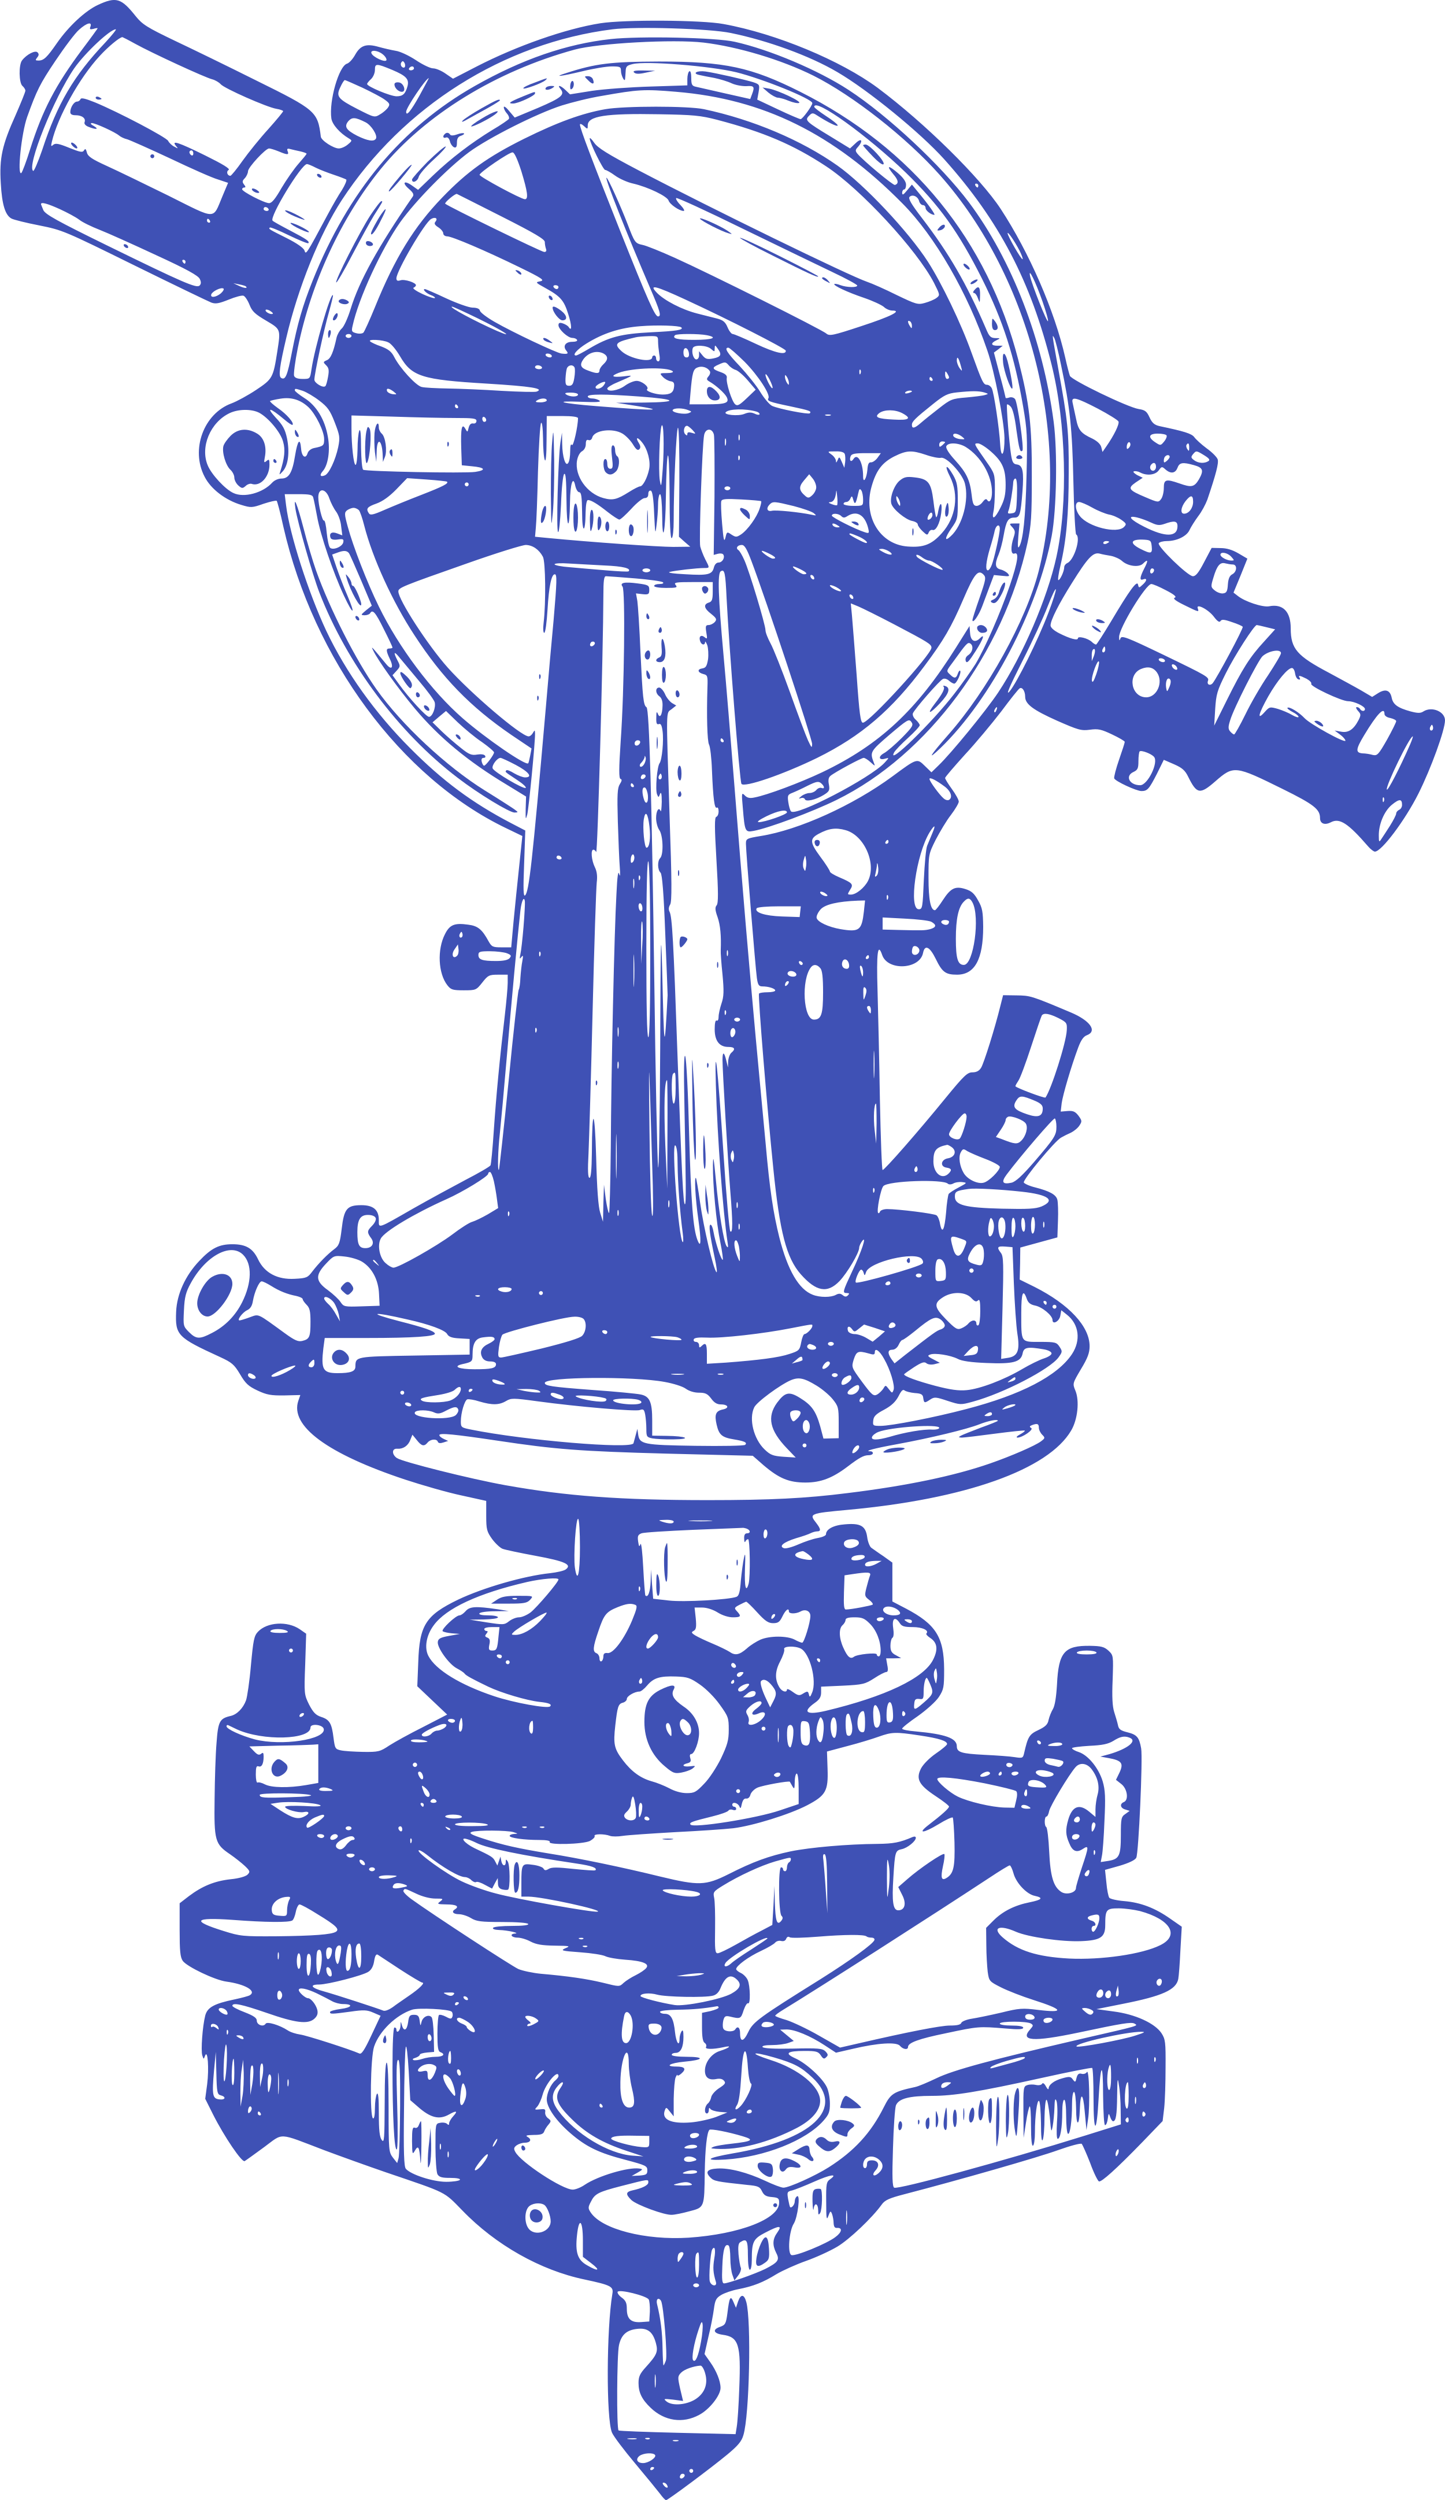 <?xml version="1.0" standalone="no"?>
<!DOCTYPE svg PUBLIC "-//W3C//DTD SVG 20010904//EN"
 "http://www.w3.org/TR/2001/REC-SVG-20010904/DTD/svg10.dtd">
<svg version="1.0" xmlns="http://www.w3.org/2000/svg"
 width="740pt" height="1280pt" viewBox="0 0 740 1280"
 preserveAspectRatio="xMidYMid meet">
<g transform="translate(0,1280) scale(0.1,-0.1)"
fill="#3f51b5" stroke="none">
<path d="M502 12775 c-65 -30 -150 -109 -210 -195 -52 -75 -68 -90 -95 -90
-16 0 -17 2 -7 15 10 12 10 19 2 27 -12 12 -56 -11 -79 -41 -18 -23 -16 -116
2 -131 8 -7 15 -18 15 -24 0 -7 -23 -63 -50 -125 -69 -153 -84 -220 -76 -349
6 -110 23 -164 55 -181 11 -6 75 -22 142 -35 120 -24 129 -28 488 -205 201
-99 378 -184 393 -190 22 -8 39 -5 89 15 34 14 68 23 76 20 8 -3 22 -24 31
-47 13 -33 28 -47 84 -80 76 -45 76 -43 58 -159 -21 -134 -24 -140 -108 -196
-42 -28 -99 -59 -126 -69 -143 -52 -211 -237 -138 -376 32 -63 107 -120 188
-144 49 -15 55 -15 114 6 34 11 64 18 67 15 3 -3 19 -62 34 -132 155 -680 602
-1285 1141 -1544 l83 -40 -16 -153 c-9 -83 -22 -212 -29 -284 l-12 -133 -50 0
c-45 0 -50 3 -66 31 -33 61 -55 79 -104 85 -70 10 -95 0 -119 -48 -41 -79 -35
-202 12 -262 18 -23 27 -26 84 -26 62 0 64 1 95 40 29 37 35 40 81 40 l49 0 0
-42 c0 -24 -7 -99 -15 -168 -26 -220 -44 -411 -56 -585 -6 -93 -14 -175 -17
-181 -4 -7 -61 -40 -127 -74 -66 -35 -186 -100 -267 -146 -188 -108 -178 -104
-178 -60 0 52 -28 76 -89 76 -74 0 -89 -18 -101 -120 -9 -75 -14 -87 -38 -105
-35 -26 -80 -72 -113 -115 -23 -31 -30 -34 -90 -37 -88 -5 -154 30 -187 99
-27 57 -62 78 -132 78 -68 0 -108 -20 -170 -86 -71 -75 -114 -169 -118 -259
-5 -121 6 -132 224 -232 61 -28 73 -38 103 -88 28 -48 43 -62 90 -84 47 -22
68 -26 138 -25 l81 2 -10 -29 c-45 -129 149 -272 547 -404 88 -29 217 -66 288
-81 l127 -28 0 -76 c0 -70 3 -81 30 -119 17 -23 41 -45 53 -50 12 -5 88 -21
169 -36 152 -28 189 -45 155 -70 -9 -7 -45 -15 -80 -19 -133 -14 -342 -74
-472 -136 -165 -80 -197 -130 -203 -319 l-5 -124 77 -73 76 -72 -122 -63 c-68
-34 -146 -77 -174 -95 -48 -32 -56 -34 -135 -33 -46 1 -97 4 -114 8 -28 6 -30
10 -37 64 -9 74 -20 93 -63 107 -28 9 -41 23 -62 63 -25 51 -26 54 -20 207 l5
156 -33 23 c-63 43 -167 37 -214 -13 -20 -21 -24 -43 -36 -172 -7 -82 -19
-162 -25 -179 -15 -41 -47 -73 -79 -80 -56 -13 -64 -27 -72 -137 -5 -57 -9
-186 -10 -288 -3 -214 2 -231 79 -283 26 -18 60 -45 76 -60 27 -26 28 -30 13
-45 -10 -9 -44 -19 -86 -23 -82 -9 -145 -35 -213 -86 l-48 -37 0 -136 c0 -109
3 -140 16 -159 22 -30 164 -98 223 -106 96 -13 157 -48 120 -70 -6 -4 -40 -13
-77 -21 -106 -22 -140 -41 -151 -83 -14 -55 -23 -179 -15 -204 7 -21 7 -21 14
-2 14 37 21 -66 11 -145 l-10 -75 40 -80 c58 -115 148 -247 162 -239 7 4 51
36 99 71 102 75 67 77 308 -15 80 -30 222 -81 315 -113 320 -109 295 -96 393
-196 170 -176 400 -306 625 -353 136 -29 150 -36 143 -74 -30 -178 -32 -638
-2 -710 8 -19 61 -89 118 -157 57 -68 115 -139 128 -156 13 -18 27 -33 31 -33
9 0 227 162 314 234 54 45 73 67 82 99 31 100 41 586 15 681 -11 41 -28 43
-42 4 l-11 -33 -13 30 c-15 36 -21 24 -31 -59 -7 -52 -11 -59 -36 -68 -42 -14
-36 -34 11 -41 83 -11 95 -49 86 -272 -3 -88 -9 -177 -13 -199 l-6 -38 -296 7
c-163 4 -299 9 -303 12 -11 6 -9 390 2 437 12 53 39 77 93 83 53 6 80 -14 96
-73 12 -44 5 -60 -50 -121 -32 -35 -39 -50 -39 -83 0 -49 17 -84 62 -127 71
-68 165 -82 249 -36 53 28 109 100 109 138 0 35 -21 87 -53 132 l-29 41 20 89
c12 48 24 112 28 142 6 45 11 56 38 72 17 10 55 23 86 29 77 15 128 35 196 77
32 19 101 50 152 68 51 18 123 51 160 73 62 37 179 148 227 215 16 23 38 33
115 53 285 74 689 190 788 226 65 23 117 37 122 32 4 -5 24 -49 43 -98 18 -50
39 -92 45 -94 13 -4 87 62 222 201 l104 108 8 67 c4 37 7 130 7 208 1 130 -1
144 -21 175 -34 51 -135 97 -245 111 l-88 12 135 27 c203 40 273 72 284 127 3
15 8 81 11 147 l7 121 -59 41 c-78 55 -152 83 -235 90 -38 3 -72 11 -77 17 -5
6 -12 41 -15 77 l-7 66 75 21 c47 14 79 29 85 41 12 22 34 510 25 560 -10 57
-22 70 -69 82 -37 9 -46 16 -50 38 -3 14 -12 44 -19 66 -9 28 -12 77 -8 165 4
124 4 125 -21 149 -22 20 -37 24 -94 25 -132 2 -162 -32 -170 -198 -4 -67 -11
-109 -21 -126 -8 -13 -18 -38 -22 -55 -4 -23 -16 -35 -52 -52 -47 -22 -54 -34
-73 -117 -6 -27 -8 -28 -48 -22 -23 4 -94 9 -157 12 -117 6 -140 13 -140 44 0
41 -58 62 -212 76 -38 3 -68 9 -68 14 0 5 36 34 80 64 45 32 92 74 108 98 25
39 27 49 27 142 -1 165 -42 230 -196 311 l-69 36 0 100 0 99 -46 33 c-26 17
-53 37 -62 43 -8 6 -18 31 -21 55 -8 57 -34 72 -114 65 -58 -4 -97 -25 -97
-51 0 -7 -19 -15 -42 -19 -24 -4 -68 -19 -100 -33 -32 -14 -65 -23 -74 -19
-27 10 -1 31 63 51 32 9 66 21 75 26 10 5 25 9 33 9 20 0 19 12 -5 43 -38 48
-33 49 160 67 603 55 1029 206 1146 407 33 56 43 152 21 204 -15 36 -14 37 29
110 34 56 44 83 44 117 0 101 -105 214 -281 303 l-77 38 2 82 1 82 95 26 95
26 3 85 c2 47 0 95 -3 107 -6 27 -40 45 -114 64 -29 7 -55 19 -58 25 -5 15
160 214 191 230 12 7 34 18 50 25 16 8 36 24 44 37 14 21 13 25 -5 50 -17 22
-28 26 -56 24 l-35 -3 5 43 c6 43 48 187 85 286 14 37 27 56 44 62 55 21 17
75 -83 117 -204 86 -207 86 -277 87 l-69 1 -14 -55 c-27 -111 -85 -296 -99
-317 -10 -16 -24 -23 -44 -23 -26 0 -43 -16 -138 -132 -141 -173 -312 -368
-322 -368 -4 0 -10 163 -14 363 -3 199 -9 449 -12 555 -6 195 1 250 24 182 29
-82 192 -73 209 11 9 45 34 33 65 -30 33 -68 50 -81 109 -81 91 0 134 79 134
245 -1 77 -4 97 -26 135 -19 35 -33 48 -64 58 -53 17 -76 6 -117 -57 -18 -28
-36 -51 -40 -51 -22 0 -33 53 -33 166 0 119 0 121 37 195 21 40 55 98 78 127
22 29 40 60 40 68 0 9 -16 38 -35 64 -19 26 -35 52 -35 57 0 5 46 58 101 119
56 60 139 160 186 221 46 62 89 116 95 119 13 8 28 -14 28 -43 0 -38 41 -68
164 -123 107 -47 123 -52 167 -46 43 6 59 2 114 -24 36 -17 65 -34 65 -38 0
-5 -13 -45 -29 -91 -16 -46 -27 -89 -25 -96 6 -15 114 -65 140 -65 30 0 39 11
78 87 l36 73 53 -23 c41 -18 56 -31 72 -64 44 -89 60 -92 139 -23 94 82 101
81 344 -39 160 -79 192 -104 192 -149 0 -29 24 -38 55 -22 45 24 88 -4 192
-124 12 -14 28 -26 34 -26 34 0 154 160 223 297 65 130 136 326 136 375 0 45
-67 73 -110 46 -15 -10 -29 -10 -67 0 -65 18 -89 35 -96 70 -8 39 -32 47 -70
23 l-30 -19 -56 33 c-31 18 -105 58 -164 90 -165 87 -197 123 -197 228 0 86
-40 127 -111 113 -33 -6 -124 24 -160 53 l-22 17 36 87 35 87 -46 27 c-31 18
-60 27 -91 27 l-46 1 -38 -72 c-28 -54 -43 -73 -58 -73 -26 0 -184 154 -175
169 4 6 23 11 42 11 51 0 102 25 116 57 7 15 27 47 44 70 18 23 38 61 47 85
44 130 59 187 53 206 -4 12 -29 37 -57 57 -27 20 -55 46 -63 57 -13 18 -52 30
-176 56 -27 6 -39 15 -53 45 -14 31 -23 38 -56 43 -56 9 -344 148 -352 170 -4
11 -15 53 -24 94 -53 236 -184 537 -330 760 -105 160 -389 440 -630 620 -189
140 -520 278 -790 327 -112 21 -508 23 -630 4 -178 -28 -429 -116 -635 -222
l-120 -62 -38 26 c-21 15 -50 27 -64 27 -14 0 -54 19 -88 42 -35 23 -81 45
-104 48 -23 4 -62 13 -87 20 -63 18 -93 8 -120 -40 -12 -22 -31 -43 -42 -46
-42 -13 -93 -192 -80 -281 5 -31 43 -74 90 -102 17 -10 17 -12 -6 -31 -13 -11
-33 -20 -46 -20 -27 0 -89 40 -92 60 -16 129 -25 137 -333 289 -140 70 -327
161 -416 203 -142 68 -165 83 -199 125 -74 93 -100 101 -193 58z m-39 -112
c-5 -13 -2 -15 15 -11 12 4 22 5 22 3 0 -1 -35 -50 -79 -108 -138 -185 -203
-311 -266 -509 -20 -65 -41 -120 -46 -124 -22 -13 1 205 30 287 49 136 65 169
145 288 47 70 101 142 121 159 39 35 68 43 58 15z m3280 -32 c190 -39 404
-117 545 -200 158 -92 427 -312 548 -447 281 -314 443 -624 549 -1050 75 -301
85 -710 25 -985 -46 -211 -172 -504 -298 -694 -62 -93 -242 -313 -306 -374
l-36 -35 -34 33 c-40 39 -39 40 -166 -54 -201 -148 -479 -274 -674 -305 -73
-12 -76 -14 -76 -40 0 -39 49 -637 56 -687 5 -35 10 -43 28 -43 32 0 66 -11
66 -21 0 -5 -18 -9 -39 -9 -22 0 -42 -3 -44 -7 -6 -9 41 -580 73 -893 33 -328
67 -460 141 -544 79 -89 136 -99 198 -35 40 42 101 145 101 171 0 8 7 23 15
34 26 34 -2 -52 -51 -155 -49 -105 -51 -111 -27 -111 13 0 14 -3 5 -12 -8 -8
-15 -8 -26 1 -11 9 -20 10 -35 2 -25 -14 -82 -14 -118 0 -72 27 -129 125 -172
294 -31 125 -49 242 -70 480 -12 121 -34 366 -51 544 -33 361 -65 729 -110
1301 -17 212 -41 508 -55 659 -27 297 -31 416 -14 426 20 13 24 -7 30 -138 13
-255 67 -935 76 -950 13 -21 214 48 388 133 225 111 382 245 549 470 98 131
138 199 200 344 55 128 75 152 102 125 15 -15 13 -25 -20 -121 -20 -57 -36
-107 -36 -112 0 -23 32 22 50 70 11 30 29 78 40 107 l20 53 42 -4 c37 -4 41
-3 30 11 -7 8 -24 18 -37 21 -29 7 -32 28 -11 77 8 19 20 63 26 99 13 74 23
90 55 90 27 0 32 15 41 132 8 104 2 136 -28 140 -19 2 -24 12 -30 48 -10 63
-25 254 -21 259 2 3 11 -2 19 -11 10 -10 21 -53 29 -118 14 -100 19 -119 31
-107 9 9 -25 249 -38 264 -6 8 -19 11 -29 8 -11 -4 -19 -4 -19 -2 0 2 -13 56
-30 118 l-30 114 23 17 22 18 -27 0 c-34 0 -36 13 -5 28 21 10 21 11 -6 11
-24 1 -31 8 -48 49 -99 230 -189 385 -327 565 -55 71 -72 101 -64 109 15 15
43 2 49 -22 3 -11 12 -20 19 -20 8 0 14 -7 14 -15 0 -13 28 -35 45 -35 7 0
-31 54 -83 116 l-32 39 -25 -30 c-19 -23 -24 -26 -25 -12 0 9 5 17 10 17 6 0
10 11 10 24 0 16 -14 36 -42 60 -49 42 -61 40 -24 -5 27 -31 30 -49 9 -56 -9
-3 -162 124 -192 160 -12 15 -11 20 3 35 28 32 18 48 -12 19 l-29 -27 -98 60
c-127 77 -135 84 -112 107 15 16 20 16 40 3 59 -38 107 -61 107 -52 0 5 -27
27 -60 48 -33 22 -60 42 -60 47 0 49 272 -147 469 -337 172 -167 270 -304 390
-543 108 -216 167 -399 211 -657 20 -116 22 -151 17 -350 -5 -216 -18 -334
-38 -365 -7 -11 -8 4 -4 52 l6 67 -27 0 c-26 0 -27 -1 -9 -20 14 -16 15 -24 6
-51 -16 -48 -15 -90 4 -83 25 10 18 -41 -24 -165 -49 -142 -126 -318 -175
-400 -21 -33 -69 -102 -109 -153 -112 -146 -348 -376 -308 -300 6 11 38 44 71
74 33 30 60 59 60 65 0 5 -9 18 -20 28 -12 10 -18 25 -15 33 8 21 137 169 154
176 8 4 21 0 31 -9 9 -8 21 -15 27 -15 12 0 38 58 30 66 -3 3 -8 -4 -12 -15
-8 -25 -18 -26 -39 -5 -21 20 -22 16 19 71 63 88 71 96 83 89 19 -11 14 -43
-8 -59 -14 -9 -18 -20 -14 -32 6 -13 16 -2 50 51 40 63 50 94 22 66 -25 -25
-47 -14 -50 26 l-3 37 -69 -110 c-202 -322 -391 -498 -686 -639 -112 -53 -282
-117 -347 -129 -23 -5 -37 -2 -49 11 -16 16 -17 12 -10 -63 10 -123 12 -127
55 -119 77 14 302 98 426 159 467 230 854 752 977 1316 19 91 22 133 22 339 1
265 -12 373 -69 597 -158 613 -540 1083 -1117 1373 -251 126 -385 155 -723
155 -247 -1 -324 -10 -475 -59 -71 -22 -31 -18 82 9 57 14 124 25 151 25 42 0
47 -2 47 -22 0 -24 19 -61 21 -43 1 6 2 23 3 39 1 26 6 31 36 38 70 17 398
-10 531 -42 133 -33 389 -136 389 -158 0 -13 -50 -82 -60 -82 -5 0 -57 22
-116 50 l-106 50 7 39 c6 37 5 39 -27 50 -42 13 -190 47 -245 55 -44 6 -71
-10 -31 -18 13 -3 47 -10 76 -15 29 -6 69 -18 90 -28 20 -9 54 -15 75 -14 39
3 43 -3 28 -42 l-9 -24 -129 29 c-70 16 -138 31 -150 34 -19 4 -23 11 -23 45
0 24 -4 38 -10 34 -5 -3 -10 -21 -10 -39 l0 -33 -187 -6 c-104 -3 -239 -13
-301 -22 l-113 -18 -23 22 c-25 24 -45 29 -26 6 25 -30 5 -46 -114 -97 l-120
-50 -28 33 c-15 19 -28 28 -28 20 0 -8 7 -22 16 -32 9 -10 13 -22 10 -28 -4
-5 -41 -31 -84 -56 -108 -66 -212 -145 -303 -232 l-78 -75 -31 22 c-41 29 -53
15 -16 -17 21 -18 27 -29 20 -39 -178 -258 -275 -433 -319 -578 -14 -45 -34
-89 -45 -98 -11 -10 -22 -30 -26 -45 -16 -74 -30 -109 -50 -117 -20 -9 -20
-10 -3 -27 13 -13 15 -25 9 -58 -4 -23 -10 -45 -14 -48 -11 -11 -56 16 -56 33
0 30 49 258 74 344 13 47 23 87 21 89 -12 12 -94 -270 -110 -381 -7 -48 -8
-48 -45 -48 -25 0 -40 5 -44 16 -3 9 5 73 19 142 68 334 223 669 425 917 226
277 590 501 993 611 121 33 505 54 660 36 176 -21 399 -88 562 -169 202 -101
477 -317 647 -508 469 -527 677 -1360 507 -2030 -65 -252 -262 -609 -463 -837
-94 -107 -112 -137 -40 -68 259 250 499 710 570 1087 25 135 30 431 10 583
-55 419 -214 830 -434 1124 -142 189 -416 445 -617 576 -155 101 -403 206
-582 246 -96 22 -488 30 -635 14 -228 -25 -454 -103 -696 -240 -376 -213 -649
-541 -831 -997 -52 -130 -78 -222 -106 -366 -23 -119 -33 -145 -55 -132 -15 9
-8 60 26 205 60 257 171 531 284 705 313 479 830 805 1387 875 122 15 495 4
606 -19z m-3204 -49 c-162 -171 -245 -312 -323 -550 -21 -61 -42 -110 -46
-107 -35 22 106 373 210 525 55 79 184 200 213 200 5 0 -19 -30 -54 -68z m153
-6 c85 -47 360 -174 395 -182 15 -4 34 -15 43 -25 19 -22 237 -118 285 -126
19 -3 35 -9 35 -12 0 -4 -34 -45 -76 -92 -42 -46 -101 -119 -131 -161 -30 -43
-59 -78 -63 -78 -16 0 -23 22 -9 30 9 6 -31 30 -120 74 -138 68 -175 80 -150
49 13 -15 12 -15 -8 -4 -13 6 -27 20 -32 30 -11 19 -252 146 -375 197 -50 20
-71 25 -74 16 -2 -6 -10 -12 -17 -12 -16 0 -35 -30 -35 -54 0 -11 9 -16 28
-16 32 0 53 -16 45 -36 -3 -8 5 -18 22 -24 38 -15 54 -12 25 5 -15 8 -19 14
-10 15 18 0 119 -46 140 -64 8 -7 27 -16 41 -19 14 -4 113 -48 220 -98 107
-51 217 -100 246 -108 l51 -17 -29 -69 c-51 -121 -26 -122 -276 3 -120 59
-262 128 -315 152 -77 35 -98 49 -103 69 -5 19 -8 22 -15 11 -7 -12 -20 -9
-75 13 -54 22 -70 25 -82 16 -12 -11 -13 -8 -7 17 30 126 141 326 245 438 43
47 102 96 116 96 1 0 31 -15 65 -34z m1268 -54 c13 -10 21 -24 19 -30 -5 -14
-71 16 -77 36 -6 18 33 15 58 -6z m113 -65 c-3 -5 -10 -4 -15 1 -6 6 -7 16 -3
22 6 9 9 9 16 -1 4 -7 5 -17 2 -22z m-64 -15 c71 -30 87 -47 78 -83 -11 -40
-24 -52 -56 -52 -31 0 -151 50 -151 63 0 4 9 15 20 25 11 10 20 31 20 47 0 34
7 34 89 0z m111 8 c0 -5 -7 -10 -16 -10 -8 0 -12 5 -9 10 3 6 10 10 16 10 5 0
9 -4 9 -10z m28 -140 c-44 -79 -68 -108 -68 -82 0 21 102 172 116 172 1 0 -21
-40 -48 -90z m-292 41 c46 -22 98 -49 114 -61 25 -18 28 -24 18 -39 -6 -10
-25 -27 -41 -36 -29 -18 -30 -17 -115 26 -103 53 -112 65 -89 113 9 20 19 36
23 36 3 0 44 -18 90 -39z m1607 -21 c446 -37 804 -213 1158 -571 167 -168 335
-459 435 -753 37 -106 86 -361 88 -448 1 -86 -17 -114 -22 -33 -4 78 -32 267
-43 287 -5 10 -16 18 -24 18 -19 0 -25 13 -80 165 -53 149 -153 356 -223 465
-100 155 -325 394 -463 492 -184 130 -434 236 -684 289 -80 17 -407 17 -505 0
-119 -21 -243 -66 -415 -151 -187 -93 -292 -168 -420 -301 -145 -150 -243
-310 -345 -562 -27 -66 -54 -125 -59 -130 -5 -5 -21 -7 -36 -3 -24 6 -26 10
-19 39 30 139 148 394 244 530 79 110 243 277 352 358 99 73 347 198 475 239
51 16 143 39 205 49 186 33 216 35 381 21z m212 -144 c236 -62 388 -127 555
-237 177 -116 466 -429 553 -597 31 -62 32 -63 12 -78 -11 -8 -37 -19 -59 -25
-36 -10 -45 -7 -145 41 -58 29 -126 59 -150 67 -92 31 -803 378 -1171 571
-160 84 -209 115 -227 141 -13 19 -23 28 -23 22 0 -22 69 -161 79 -161 6 0 29
-13 51 -29 22 -16 64 -35 93 -41 77 -18 174 -65 181 -87 6 -19 55 -53 77 -53
7 0 0 13 -16 30 -16 16 -26 33 -22 36 3 4 156 -66 339 -156 183 -89 390 -189
461 -223 70 -33 127 -64 127 -69 0 -11 -53 -10 -86 2 -15 6 -29 8 -31 6 -8 -7
66 -42 152 -71 44 -15 89 -36 101 -46 11 -11 31 -19 43 -19 53 0 -6 -30 -159
-80 -145 -48 -162 -51 -178 -38 -23 21 -603 310 -774 387 -75 34 -150 64 -167
67 -38 8 -41 12 -76 104 -36 94 -102 240 -109 240 -10 0 105 -289 223 -564 52
-120 59 -146 41 -146 -16 0 -51 79 -195 440 -142 357 -205 523 -205 542 0 6 9
3 20 -7 19 -18 20 -17 20 3 0 48 91 62 365 57 177 -3 211 -6 300 -29z m-1803
-12 c30 -15 63 -68 53 -84 -10 -17 -43 -11 -96 15 -58 30 -68 48 -44 76 19 20
35 19 87 -7z m-445 -149 c45 -19 54 -19 46 1 -5 12 -1 15 13 11 10 -3 34 -8
52 -12 17 -4 32 -9 32 -12 0 -3 -19 -26 -41 -51 -23 -26 -62 -82 -87 -124 -32
-56 -50 -78 -64 -78 -24 0 -138 59 -138 71 0 5 5 9 11 9 8 0 7 5 -1 15 -10 13
-10 19 4 33 9 10 16 26 16 35 0 20 90 117 108 117 7 0 29 -7 49 -15z m-437
-11 c0 -8 -4 -12 -10 -9 -5 3 -10 10 -10 16 0 5 5 9 10 9 6 0 10 -7 10 -16z
m1680 -91 c32 -105 37 -143 18 -143 -21 1 -231 114 -232 125 0 12 150 115 169
115 9 0 25 -35 45 -97z m-1052 18 c20 -10 62 -26 92 -36 30 -10 58 -21 63 -24
4 -4 -6 -28 -22 -54 -17 -25 -49 -81 -72 -124 -114 -213 -112 -208 -120 -185
-5 13 -39 37 -91 63 -92 46 -94 47 -86 54 3 3 47 -15 98 -40 52 -25 96 -43 99
-40 8 9 -10 21 -94 65 -44 23 -84 45 -89 50 -18 18 147 290 176 290 5 0 25 -8
46 -19z m3392 -91 c0 -5 -2 -10 -4 -10 -3 0 -8 5 -11 10 -3 6 -1 10 4 10 6 0
11 -4 11 -10z m-2442 -158 c172 -87 222 -117 222 -131 0 -11 3 -26 6 -35 4
-10 1 -16 -9 -16 -14 0 -494 234 -507 247 -6 5 52 54 60 50 3 -1 105 -53 228
-115z m-2261 37 c37 -17 82 -41 99 -54 16 -13 64 -36 105 -52 41 -16 170 -74
288 -129 157 -72 216 -105 224 -122 8 -16 7 -26 -1 -34 -15 -15 -81 13 -477
207 -255 125 -312 157 -323 179 -6 15 -12 29 -12 31 0 12 33 3 97 -26z m1068
1 c3 -5 -1 -10 -9 -10 -9 0 -16 5 -16 10 0 6 4 10 9 10 6 0 13 -4 16 -10z
m855 -65 c-8 -9 -4 -17 15 -29 14 -9 25 -23 25 -31 0 -8 9 -15 20 -15 25 0
198 -74 370 -158 117 -57 131 -67 107 -72 -26 -5 -26 -6 25 -34 78 -43 96 -63
118 -134 19 -59 19 -93 2 -66 -4 6 -17 14 -29 18 -17 6 -23 3 -23 -9 0 -21 48
-65 71 -65 10 0 21 -4 24 -10 4 -6 -7 -10 -25 -10 -34 0 -49 -22 -30 -45 13
-16 8 -19 -25 -15 -25 3 -248 108 -342 162 -40 23 -73 48 -75 57 -2 10 -15 16
-39 16 -20 1 -81 23 -135 48 -55 26 -104 47 -108 47 -15 0 7 -22 31 -31 14 -5
23 -12 20 -15 -3 -3 -32 6 -64 21 -32 15 -52 29 -45 32 6 3 12 8 12 13 0 13
-58 32 -79 25 -15 -5 -21 -2 -21 10 0 37 145 286 178 304 21 12 36 3 22 -14z
m-1155 5 c3 -5 1 -10 -4 -10 -6 0 -11 5 -11 10 0 6 2 10 4 10 3 0 8 -4 11 -10z
m4146 -153 c11 -22 18 -41 16 -44 -6 -5 -77 119 -77 133 0 11 35 -39 61 -89z
m-4271 -57 c0 -5 -2 -10 -4 -10 -3 0 -8 5 -11 10 -3 6 -1 10 4 10 6 0 11 -4
11 -10z m4389 -204 c17 -49 30 -94 28 -100 -4 -12 -83 187 -92 231 -10 49 29
-31 64 -131z m-4080 78 c12 -12 -8 -10 -34 2 l-30 14 30 -6 c16 -3 32 -8 34
-10z m1601 -4 c0 -5 -4 -10 -9 -10 -6 0 -13 5 -16 10 -3 6 1 10 9 10 9 0 16
-4 16 -10z m-1729 -32 c-26 -21 -55 -24 -49 -5 6 16 49 37 62 30 5 -3 -1 -14
-13 -25z m2382 -33 c219 -101 509 -249 511 -260 3 -25 -54 -12 -152 34 -59 28
-113 51 -120 51 -6 0 -18 15 -26 34 -11 27 -23 37 -53 45 -21 5 -67 17 -103
26 -78 20 -167 66 -206 106 -43 45 -11 38 149 -36z m-1068 -94 c131 -64 198
-107 102 -66 -110 48 -254 125 -232 125 6 0 64 -27 130 -59z m-1048 23 c-7 -7
-37 7 -37 17 0 6 9 5 21 -1 11 -7 19 -14 16 -16z m3273 -62 c0 -15 -2 -15 -10
-2 -13 20 -13 33 0 25 6 -3 10 -14 10 -23z m-1181 -8 c14 -13 -26 -19 -152
-25 -158 -8 -219 -24 -320 -84 -32 -19 -62 -35 -67 -35 -22 0 6 32 53 61 87
54 173 81 277 89 86 7 199 3 209 -6z m-1689 -44 c0 -5 -7 -10 -15 -10 -8 0
-15 5 -15 10 0 6 7 10 15 10 8 0 15 -4 15 -10z m1819 4 c61 -12 30 -24 -63
-24 -87 0 -116 7 -99 24 8 8 121 8 162 0z m-249 -31 c0 -16 3 -45 6 -65 5 -25
3 -38 -5 -38 -6 0 -11 7 -11 15 0 8 -4 15 -10 15 -5 0 -10 -4 -10 -9 0 -31
-115 -8 -157 31 -41 38 -32 47 72 71 11 3 41 5 68 6 45 1 47 0 47 -26z m2064
-123 c46 -217 57 -324 63 -598 3 -144 10 -265 14 -268 26 -16 -11 -134 -46
-147 -8 -4 -15 -13 -15 -21 0 -20 -21 -66 -30 -66 -4 0 1 34 11 76 30 128 42
260 42 474 1 213 -5 267 -54 535 -32 177 -32 176 -20 155 5 -8 21 -71 35 -140z
m-3445 117 c14 -6 40 -38 59 -70 61 -105 111 -121 446 -141 228 -14 296 -25
254 -41 -8 -3 -89 -1 -179 4 -90 6 -213 11 -274 12 -60 1 -122 4 -136 8 -29 7
-110 95 -140 153 -14 28 -30 40 -66 54 -27 9 -52 21 -57 26 -16 13 66 9 93 -5z
m1653 -34 c17 -15 18 -15 18 3 1 19 1 19 15 0 23 -31 18 -43 -22 -51 -31 -6
-40 -3 -55 15 l-18 22 0 -21 c0 -12 -6 -21 -14 -21 -14 0 -26 36 -18 58 6 18
73 15 94 -5z m-114 -21 c2 -15 -2 -22 -12 -22 -11 0 -16 9 -16 26 0 31 23 28
28 -4z m285 -44 c70 -71 134 -169 122 -187 -8 -14 5 -19 111 -41 99 -21 112
-25 101 -36 -7 -7 -158 22 -193 38 -13 6 -41 39 -61 72 -20 33 -68 92 -105
132 -65 68 -81 94 -58 94 6 0 43 -33 83 -72z m-722 42 c24 -14 24 -32 -1 -55
-11 -10 -20 -24 -20 -32 0 -16 -14 -17 -56 -1 -41 14 -47 29 -27 58 25 35 69
48 104 30z m-266 -10 c3 -5 -1 -10 -9 -10 -8 0 -18 5 -21 10 -3 6 1 10 9 10 8
0 18 -4 21 -10z m2095 -51 c9 -31 8 -32 -5 -15 -8 11 -15 29 -15 40 0 26 9 16
20 -25z m-1152 -23 c12 -4 40 -28 62 -54 l40 -47 -45 -43 c-38 -36 -48 -42
-60 -32 -17 14 -48 111 -43 136 2 11 -7 20 -29 28 -47 16 -50 24 -12 40 31 14
35 14 50 -3 8 -10 25 -22 37 -25z m-993 14 c3 -5 -3 -10 -14 -10 -12 0 -21 5
-21 10 0 6 6 10 14 10 8 0 18 -4 21 -10z m168 -3 c2 -7 2 -30 -2 -52 -5 -31
-11 -40 -26 -40 -17 0 -20 6 -19 37 1 20 4 43 7 52 8 19 33 21 40 3z m692 -17
c4 -6 1 -18 -7 -27 -11 -13 -10 -18 6 -27 34 -20 76 -58 87 -78 16 -31 -3 -38
-103 -38 l-87 0 5 58 c9 105 14 123 37 131 22 9 50 0 62 -19z m-190 -1 c5 -5
-6 -9 -30 -9 -37 0 -38 -1 -21 -19 10 -11 28 -21 40 -23 16 -2 20 -9 18 -28
-3 -30 -18 -40 -59 -40 -37 0 -89 18 -79 27 12 12 -27 43 -54 43 -14 0 -41
-11 -60 -25 -34 -25 -90 -34 -90 -14 0 5 21 19 48 30 88 38 90 39 35 32 -58
-6 -69 1 -25 18 67 26 252 32 277 8z m962 -11 c-3 -8 -6 -5 -6 6 -1 11 2 17 5
13 3 -3 4 -12 1 -19z m453 -20 c0 -5 -4 -8 -10 -8 -5 0 -10 10 -10 23 0 18 2
19 10 7 5 -8 10 -18 10 -22z m-904 -55 c-6 -6 -36 52 -36 69 1 7 10 -4 21 -25
11 -22 18 -41 15 -44z m84 27 c0 -13 -1 -13 -10 0 -5 8 -10 22 -10 30 0 13 1
13 10 0 5 -8 10 -22 10 -30z m735 20 c3 -5 1 -10 -4 -10 -6 0 -11 5 -11 10 0
6 2 10 4 10 3 0 8 -4 11 -10z m-1685 -35 c-13 -16 -40 -21 -40 -7 0 10 42 32
49 26 2 -2 -2 -10 -9 -19z m-1539 -26 c19 -7 57 -29 84 -50 42 -32 55 -49 79
-111 26 -67 28 -77 18 -127 -14 -66 -47 -137 -69 -145 -23 -9 -28 1 -10 22 27
30 39 106 26 176 -15 88 -59 160 -120 198 -27 17 -49 35 -49 39 0 11 0 11 41
-2z m465 -4 c18 -15 18 -15 -5 -13 -14 2 -26 9 -29 16 -5 17 10 15 34 -3z
m2654 1 c0 -2 -9 -6 -20 -9 -11 -3 -18 -1 -14 4 5 9 34 13 34 5z m370 -5 c23
-7 23 -8 5 -13 -11 -4 -55 -9 -97 -13 -73 -6 -80 -9 -140 -56 -35 -27 -76 -60
-92 -74 -33 -29 -46 -31 -46 -10 0 17 15 32 110 108 55 44 73 53 120 58 76 8
111 8 140 0z m-2080 -11 c0 -13 -40 -13 -60 0 -11 7 -5 10 23 10 20 0 37 -4
37 -10z m314 -10 c194 -14 207 -29 26 -31 l-145 -1 90 -14 c175 -27 118 -28
-194 -3 -177 14 -227 28 -76 22 79 -3 106 -2 95 6 -8 6 -25 11 -37 11 -13 0
-23 5 -23 10 0 13 86 13 264 0z m-1693 -56 c36 -35 79 -122 79 -162 0 -33 -3
-36 -52 -46 -15 -3 -30 -15 -33 -27 -10 -31 -30 -17 -33 24 -5 59 -18 43 -31
-36 -14 -88 -32 -117 -70 -117 -16 0 -36 -9 -47 -21 -48 -53 -145 -79 -199
-53 -42 19 -112 95 -131 141 -40 94 13 221 112 268 44 21 112 22 151 2 47 -25
111 -101 123 -149 12 -41 7 -85 -15 -153 -6 -18 -5 -18 14 3 27 31 35 97 21
167 -10 47 -21 68 -59 108 -51 56 -27 50 43 -9 22 -19 42 -32 44 -29 10 9 -30
55 -74 85 -25 18 -43 34 -41 37 3 2 27 8 54 12 56 9 103 -6 144 -45z m1219 36
c0 -5 -15 -10 -32 -10 -25 0 -29 3 -18 10 20 13 50 13 50 0z m2822 -42 c55
-29 103 -59 106 -66 5 -14 -23 -71 -62 -127 l-20 -29 -6 24 c-4 16 -20 31 -45
44 -60 28 -73 43 -85 105 -7 31 -14 66 -17 79 -8 34 17 28 129 -30z m-3277 12
c3 -5 1 -10 -4 -10 -6 0 -11 5 -11 10 0 6 2 10 4 10 3 0 8 -4 11 -10z m1180
-20 c18 -7 19 -8 2 -15 -23 -9 -89 3 -82 16 7 11 52 11 80 -1z m348 -7 c9 -2
17 -8 17 -13 0 -5 -11 -5 -25 2 -18 8 -31 8 -53 -1 -31 -13 -110 -5 -95 9 17
17 100 19 156 3z m747 -8 c51 -27 37 -38 -44 -33 -82 4 -101 12 -72 34 26 18
79 18 116 -1z m-367 -12 c-7 -2 -19 -2 -25 0 -7 3 -2 5 12 5 14 0 19 -2 13 -5z
m-1921 -13 c91 0 108 -2 108 -15 0 -9 -7 -15 -17 -13 -11 2 -19 -6 -23 -22 -6
-24 -6 -24 -17 -5 -18 31 -24 2 -21 -100 l3 -87 50 -5 c69 -6 78 -20 19 -29
-54 -8 -559 2 -574 11 -6 4 -10 54 -11 113 0 69 -3 100 -9 87 -5 -11 -9 -55
-9 -97 -1 -43 -5 -78 -10 -78 -10 0 -21 98 -21 188 l0 65 212 -6 c116 -4 260
-7 320 -7z m158 -11 c0 -5 -4 -9 -10 -9 -5 0 -10 7 -10 16 0 8 5 12 10 9 6 -3
10 -10 10 -16z m470 10 c0 -41 -24 -148 -31 -137 -6 8 -9 -4 -9 -32 0 -25 -4
-52 -10 -60 -13 -22 -30 29 -31 98 l-1 57 -8 -50 c-12 -85 -22 -453 -12 -459
5 -3 11 55 15 140 3 86 10 151 16 157 8 8 11 -28 12 -133 1 -154 16 -162 18
-10 1 94 16 138 27 83 4 -18 13 -33 20 -33 11 0 14 -23 15 -102 0 -112 17
-112 18 0 1 37 5 62 12 62 16 0 49 -20 102 -62 27 -21 53 -38 59 -38 6 0 33
25 61 55 27 30 58 55 68 55 13 0 19 7 19 21 0 12 5 19 13 17 8 -3 14 -40 17
-119 5 -103 6 -109 12 -59 4 30 8 79 8 108 0 28 5 52 10 52 6 0 10 -43 11
-107 1 -161 17 -88 19 92 4 270 17 289 19 27 0 -159 4 -241 11 -237 6 3 10 43
10 89 0 182 14 476 22 476 5 0 8 -120 7 -279 l-2 -279 29 -26 29 -25 -87 -1
c-73 0 -419 24 -646 46 l-62 6 4 46 c3 26 8 155 11 287 4 132 11 244 16 250 5
5 9 -25 10 -80 0 -50 4 -99 9 -110 5 -13 9 25 9 103 l1 122 80 0 c50 0 80 -4
80 -11z m434 -259 c-7 -93 -8 -100 -15 -60 -8 49 -1 256 9 280 11 24 14 -106
6 -220z m152 199 c19 -21 19 -22 -3 -15 -16 5 -23 3 -23 -5 0 -10 -3 -10 -11
-2 -12 12 -6 43 9 43 5 0 17 -10 28 -21z m-358 -19 c18 -11 42 -36 54 -56 15
-25 24 -32 32 -24 7 7 7 16 -2 31 -20 32 -7 34 17 3 28 -35 44 -98 35 -137 -9
-44 -32 -87 -46 -87 -6 0 -32 -13 -57 -29 -62 -39 -83 -44 -131 -31 -84 23
-148 113 -135 192 4 23 15 42 26 48 11 6 19 21 19 36 0 18 4 25 14 21 8 -3 16
2 19 13 10 38 105 50 155 20z m468 -5 c3 -13 4 -157 3 -320 l-4 -296 22 6 c12
3 24 1 27 -4 10 -16 -5 -41 -24 -41 -11 0 -20 -10 -24 -25 -9 -37 -31 -42
-146 -35 -62 3 -95 8 -80 12 26 7 139 20 178 20 27 0 27 0 3 46 -10 20 -21 49
-25 64 -7 29 10 524 20 571 7 35 41 37 50 2z m131 -27 c-3 -7 -5 -2 -5 12 0
14 2 19 5 13 2 -7 2 -19 0 -25z m1139 17 c18 -15 18 -15 -10 -13 -16 2 -31 9
-34 16 -5 17 20 15 44 -3z m1048 6 c3 -5 -2 -19 -12 -31 -18 -22 -19 -22 -45
-5 -40 26 -35 45 12 45 22 0 42 -4 45 -9z m-2257 -48 c-3 -10 -5 -4 -5 12 0
17 2 24 5 18 2 -7 2 -21 0 -30z m1123 13 c0 -2 -7 -9 -15 -16 -12 -10 -15 -10
-15 4 0 9 7 16 15 16 8 0 15 -2 15 -4z m941 -29 c-8 -8 -11 -7 -11 4 0 20 13
34 18 19 3 -7 -1 -17 -7 -23z m-836 5 c78 -48 135 -146 135 -232 0 -39 -13
-59 -25 -39 -5 7 -12 3 -22 -10 -8 -12 -22 -21 -32 -21 -15 0 -20 11 -25 56
-9 77 -26 113 -85 178 -32 35 -48 61 -45 71 8 21 62 19 99 -3z m130 -24 c59
-52 75 -89 75 -171 0 -48 -6 -76 -26 -115 -29 -59 -47 -68 -36 -19 4 17 7 68
7 112 0 79 -1 81 -46 145 -63 90 -63 90 -41 90 11 0 41 -19 67 -42z m1015 20
c0 -18 -2 -20 -9 -8 -6 8 -7 18 -5 22 9 14 14 9 14 -14z m-1764 -32 c3 -8 4
-27 2 -43 l-4 -28 -13 30 c-12 28 -14 28 -21 10 -7 -15 -9 -16 -9 -4 -1 9 -11
24 -23 32 -22 16 -22 16 20 16 28 1 44 -4 48 -13z m417 -5 c31 -11 64 -17 75
-15 28 8 109 -79 123 -130 23 -85 -12 -218 -73 -272 -32 -30 -30 -8 4 41 32
45 33 51 33 138 0 79 -3 98 -24 135 -34 59 -47 53 -16 -8 47 -94 31 -209 -42
-290 -52 -58 -93 -74 -174 -68 -144 10 -230 155 -185 309 23 80 53 120 115
152 65 32 89 33 164 8z m1424 -2 c26 -16 31 -24 21 -30 -20 -13 -52 -11 -73 5
-16 12 -17 16 -6 30 17 20 17 20 58 -5z m-1674 -14 c-10 -13 -25 -23 -33 -22
-11 1 -16 -9 -18 -38 -4 -46 -22 -74 -22 -33 0 71 -29 122 -50 87 -12 -18 -22
-7 -14 15 5 13 21 16 81 16 l74 0 -18 -25z m-706 -7 c-3 -8 -6 -5 -6 6 -1 11
2 17 5 13 3 -3 4 -12 1 -19z m2203 13 c0 -5 -7 -14 -15 -21 -12 -10 -15 -10
-15 2 0 8 3 18 7 21 9 10 23 9 23 -2z m-70 -51 c0 -11 -7 -20 -15 -20 -15 0
-21 21 -8 33 12 13 23 7 23 -13z m193 9 c48 -13 53 -27 27 -73 -24 -40 -38
-43 -100 -21 -69 24 -80 21 -80 -23 0 -21 -6 -47 -14 -57 -13 -18 -16 -18 -79
9 -88 37 -94 46 -51 76 l36 24 -29 14 c-15 9 -23 17 -16 19 7 2 21 0 32 -6 34
-18 78 -13 95 11 15 20 16 21 34 5 27 -24 51 -21 62 8 10 27 26 30 83 14z
m-1933 -114 c0 -12 -9 -30 -20 -40 -16 -15 -22 -16 -35 -5 -34 29 -36 47 -8
80 l27 32 18 -22 c10 -12 18 -32 18 -45z m-1891 29 c10 -9 -19 -24 -132 -68
-65 -25 -150 -60 -189 -77 -57 -25 -72 -28 -79 -17 -16 24 -9 33 39 50 31 11
66 36 102 73 l55 57 100 -7 c55 -4 102 -9 104 -11z m2919 -71 c-3 -84 -4 -88
-27 -91 -20 -3 -22 -1 -16 15 7 17 22 106 24 146 1 9 6 17 11 17 7 0 10 -32 8
-87z m-2808 57 c0 -5 -4 -10 -10 -10 -5 0 -10 5 -10 10 0 6 5 10 10 10 6 0 10
-4 10 -10z m1340 -20 c0 -5 -7 -10 -15 -10 -8 0 -15 5 -15 10 0 6 7 10 15 10
8 0 15 -4 15 -10z m547 -86 c-2 -3 -15 0 -28 5 -16 6 -18 10 -8 10 18 1 28 19
31 54 1 12 3 2 5 -22 3 -23 2 -45 0 -47z m133 29 c0 -33 0 -33 -50 -33 -27 0
-50 5 -50 10 0 6 6 10 14 10 8 0 17 8 21 18 7 15 9 14 15 -8 8 -27 13 -20 25
34 5 23 8 27 16 15 5 -7 9 -29 9 -46z m-2733 4 c7 -20 22 -50 34 -66 12 -16
24 -50 26 -75 l6 -47 -26 10 c-28 11 -43 1 -34 -23 3 -8 17 -11 37 -8 27 4 31
2 28 -14 -4 -23 -53 -43 -68 -28 -6 6 -13 40 -17 77 -3 36 -9 64 -14 62 -8 -5
-29 80 -29 119 0 51 40 46 57 -7z m-83 6 c3 -10 12 -54 20 -98 17 -95 82 -286
137 -404 48 -103 62 -103 18 0 -18 41 -42 105 -55 142 l-23 68 25 9 c34 13 50
12 61 -2 5 -7 33 -71 63 -141 l54 -128 -30 -24 c-27 -23 -28 -24 -7 -25 12 0
25 5 28 10 13 22 27 7 70 -80 25 -49 45 -92 45 -95 0 -3 -7 -5 -15 -5 -19 0
-19 -11 2 -55 21 -44 8 -59 -20 -24 -77 93 -78 94 -66 69 23 -49 129 -197 213
-297 124 -148 272 -271 472 -391 l98 -60 -2 -63 c-1 -55 0 -59 8 -29 8 33 41
372 40 415 -1 18 -1 19 -11 3 -5 -10 -15 -18 -22 -18 -38 0 -296 220 -414 352
-101 113 -253 347 -253 390 0 19 17 26 353 144 147 52 282 94 300 94 35 -1 67
-23 87 -60 14 -25 16 -236 4 -337 -4 -32 -2 -53 3 -53 6 0 13 54 17 120 7 119
20 180 37 180 12 0 11 -37 -6 -235 -9 -93 -27 -296 -40 -450 -70 -801 -86
-940 -106 -959 -9 -8 -10 31 -5 160 l6 172 -73 38 c-199 104 -349 215 -517
384 -178 178 -329 389 -429 600 -91 194 -188 494 -206 643 l-7 57 70 0 c59 0
72 -3 76 -17z m4506 -22 c0 -32 -22 -61 -46 -61 -21 0 -17 33 7 64 27 34 39
33 39 -3z m-2212 3 c2 -1 -1 -18 -8 -38 -14 -44 -62 -110 -95 -132 -23 -15
-27 -15 -49 -1 -23 16 -24 15 -31 -16 -7 -25 -10 -11 -17 71 -5 57 -7 110 -4
117 4 11 26 12 103 8 54 -3 100 -7 101 -9z m167 -25 c46 -12 92 -28 102 -36
16 -13 15 -14 -12 -8 -62 13 -181 25 -202 20 -25 -6 -31 13 -11 33 16 16 25
15 123 -9z m1529 -8 c28 -16 66 -31 84 -35 19 -3 47 -15 64 -27 27 -19 28 -23
14 -37 -35 -36 -183 0 -226 56 -25 31 -27 72 -4 72 9 0 40 -13 68 -29z m-3756
-13 c6 -7 18 -42 27 -78 43 -168 146 -393 258 -563 142 -218 286 -366 495
-509 l104 -70 -7 -37 c-4 -20 -8 -37 -10 -39 -13 -13 -218 128 -336 231 -158
138 -326 361 -429 572 -60 122 -133 311 -159 408 -18 66 -18 73 -3 85 9 6 23
12 33 12 9 0 21 -6 27 -12z m2470 -30 c10 -10 17 -10 32 0 48 30 89 6 106 -62
6 -26 5 -28 -17 -21 -48 15 -169 76 -169 85 0 14 34 12 48 -2z m1586 -33 c32
-15 43 -16 70 -7 50 18 66 15 66 -12 0 -56 -61 -58 -170 -3 -72 36 -91 60 -38
48 18 -4 51 -16 72 -26z m-1604 -15 c13 -8 13 -10 -2 -10 -9 0 -20 5 -23 10
-8 13 5 13 25 0z m830 -17 c0 -28 -29 -155 -41 -185 -6 -16 -15 -28 -20 -28
-14 0 -10 42 10 111 11 35 22 76 25 92 7 30 26 37 26 10z m-727 -38 c32 -13
58 -35 42 -35 -10 0 -85 40 -85 45 0 7 4 6 43 -10z m1505 -52 c4 -39 -4 -40
-58 -13 -59 30 -50 51 20 47 32 -2 35 -5 38 -34z m-218 23 c0 -2 -7 -6 -15
-10 -8 -3 -15 -1 -15 4 0 6 7 10 15 10 8 0 15 -2 15 -4z m-1832 -98 c75 -198
312 -914 311 -937 -1 -23 -3 -20 -21 18 -11 24 -53 136 -93 248 -40 111 -85
224 -99 249 -14 26 -26 56 -26 68 0 27 -82 300 -108 358 -11 25 -25 49 -31 52
-15 10 -4 26 18 26 14 0 26 -21 49 -82z m708 47 c26 -19 -1 -20 -36 0 -23 13
-23 14 -4 15 11 0 29 -7 40 -15z m-616 -10 c32 -16 38 -25 18 -25 -14 0 -68
39 -55 40 4 0 21 -7 37 -15z m1750 -11 c19 -4 44 -15 56 -26 30 -27 86 -34
107 -14 26 26 29 18 7 -24 -24 -47 -25 -64 -5 -56 21 8 19 -8 -4 -28 -18 -17
-19 -17 -23 1 -5 24 -43 -28 -138 -188 -39 -65 -74 -119 -77 -119 -4 0 -14 6
-22 14 -21 19 -71 31 -71 18 0 -13 -41 -2 -98 27 -25 13 -42 28 -42 39 0 27
42 110 110 218 80 128 107 157 140 150 14 -4 41 -9 60 -12z m615 -4 c17 -19
17 -20 1 -20 -23 0 -56 18 -56 30 0 17 36 11 55 -10z m-1581 -5 c11 -8 26 -15
34 -15 16 0 75 -40 69 -47 -6 -6 -124 54 -132 67 -9 15 7 12 29 -5z m-1629
-40 c97 -4 139 -15 124 -30 -3 -3 -55 0 -115 5 -60 5 -144 12 -186 16 -43 3
-78 10 -78 15 0 5 33 7 73 4 39 -2 121 -7 182 -10z m3218 5 c24 0 22 -37 -2
-50 -14 -7 -21 -23 -23 -53 -2 -34 -7 -43 -24 -45 -11 -2 -31 5 -43 15 -21 17
-21 20 -7 66 18 61 34 80 60 73 12 -3 29 -6 39 -6z m-2213 -25 c33 -17 38 -25
16 -25 -14 0 -67 39 -53 40 4 0 21 -7 37 -15z m-770 -5 c0 -5 -9 -10 -20 -10
-11 0 -20 5 -20 10 0 6 9 10 20 10 11 0 20 -4 20 -10z m2580 1 c0 -6 -4 -13
-10 -16 -5 -3 -10 1 -10 9 0 9 5 16 10 16 6 0 10 -4 10 -9z m-1740 -42 c0 -6
-4 -7 -10 -4 -5 3 -10 11 -10 16 0 6 5 7 10 4 6 -3 10 -11 10 -16z m-919 0
c73 -6 138 -15 144 -20 5 -5 -1 -9 -18 -9 -15 0 -27 -4 -27 -10 0 -6 27 -10
61 -10 54 0 60 2 49 15 -11 13 0 15 89 15 l101 0 0 -49 c0 -41 -4 -51 -20 -56
-29 -9 -25 -30 12 -58 27 -22 30 -28 19 -41 -8 -9 -22 -16 -32 -16 -15 0 -17
-6 -12 -37 6 -34 5 -37 -9 -25 -19 15 -31 2 -22 -22 7 -19 24 -21 25 -3 0 6 5
-1 11 -16 5 -16 7 -48 4 -72 -6 -35 -11 -44 -29 -47 -28 -4 -25 -21 5 -29 21
-5 23 -10 21 -65 -5 -151 -1 -279 8 -296 6 -11 13 -70 15 -131 6 -146 13 -199
25 -192 5 4 9 -5 9 -19 0 -13 -5 -26 -12 -28 -9 -3 -9 -53 1 -221 10 -166 10
-221 1 -232 -9 -10 -8 -25 5 -61 14 -41 19 -95 16 -169 -1 -11 3 -67 9 -124 8
-85 7 -113 -5 -148 -8 -24 -15 -55 -15 -69 0 -14 -4 -22 -10 -19 -6 4 -10 -13
-10 -44 0 -60 24 -91 70 -91 33 0 38 -11 15 -30 -8 -7 -15 -27 -16 -44 l-1
-31 -8 33 c-11 48 -20 51 -20 6 0 -55 28 -524 40 -673 13 -158 13 -218 0 -205
-5 5 -21 185 -35 399 -30 452 -46 595 -39 350 8 -273 36 -647 60 -805 4 -26 3
-31 -5 -20 -15 22 -40 176 -55 340 -11 115 -14 130 -15 75 -1 -101 17 -294 38
-396 10 -49 15 -89 12 -89 -8 0 -37 87 -47 143 -3 20 -10 37 -15 37 -11 0 -4
-51 21 -169 10 -46 14 -79 9 -74 -16 16 -66 229 -84 358 -9 66 -19 122 -21
124 -9 10 -3 -106 12 -210 16 -114 14 -154 -4 -108 -22 56 -33 187 -43 547 -5
205 -14 383 -20 395 -6 14 -8 -70 -4 -248 8 -415 9 -505 3 -510 -9 -9 -17 166
-38 750 -21 604 -28 721 -41 747 -6 11 -5 24 3 37 9 15 9 113 -3 453 -18 566
-19 525 10 547 l24 19 -22 13 c-12 8 -29 29 -36 47 -8 17 -21 32 -29 32 -21 0
-20 -30 1 -45 11 -8 17 -25 16 -48 -1 -47 -14 -68 -24 -41 -6 14 -8 9 -8 -20
-1 -28 2 -37 13 -33 10 4 15 -6 19 -35 7 -50 -3 -149 -15 -165 -13 -17 -23
-136 -13 -160 7 -17 8 -17 15 2 6 14 9 1 9 -40 -1 -33 -3 -54 -6 -47 -9 23
-23 1 -23 -36 0 -21 7 -48 16 -61 20 -27 23 -126 5 -144 -15 -15 -14 -60 2
-75 8 -9 16 -101 24 -315 7 -166 12 -306 12 -312 -16 -306 -18 -298 -28 135
-6 228 -8 160 -10 -405 -2 -386 -7 -649 -11 -608 -4 40 -13 461 -19 935 -13
951 -26 1409 -40 1417 -16 10 -20 49 -31 281 -5 124 -13 242 -16 263 l-7 39
34 -4 c30 -3 34 0 34 22 0 23 -5 26 -59 33 -67 9 -94 4 -78 -16 15 -17 9 -534
-9 -786 -10 -149 -10 -196 -1 -199 8 -2 7 -10 -4 -27 -12 -19 -14 -52 -10
-191 3 -93 7 -198 10 -234 3 -39 2 -53 -3 -35 -5 21 -10 -10 -14 -100 -11
-190 -27 -907 -29 -1297 -2 -186 -6 -338 -9 -338 -4 0 -11 33 -17 73 l-9 72
-3 -95 -2 -95 -14 45 c-10 31 -17 121 -21 285 -7 251 -21 265 -22 23 -1 -88
-5 -128 -12 -128 -8 0 -10 36 -5 128 3 70 13 399 21 732 8 333 18 626 21 652
4 33 1 57 -10 79 -17 35 -22 89 -7 89 5 0 11 -6 14 -12 7 -21 36 1027 37 1315
0 73 3 97 13 97 7 0 74 -5 148 -11z m1056 -65 c-7 -7 -57 18 -57 28 0 5 14 1
31 -7 17 -9 29 -19 26 -21z m1664 4 c43 -22 56 -34 45 -38 -11 -4 4 -16 49
-38 75 -37 76 -37 69 -17 -11 28 53 -4 82 -42 18 -24 29 -31 34 -23 6 10 19 9
59 -5 28 -9 53 -20 55 -24 5 -7 -133 -264 -154 -289 -13 -15 -31 -7 -24 12 7
19 -3 25 -231 135 -183 88 -211 99 -217 83 -5 -14 -7 -13 -7 6 -2 44 137 272
165 272 8 0 41 -14 75 -32z m-602 -115 c-54 -142 -162 -359 -199 -403 -21 -24
-2 21 63 150 52 102 111 230 132 285 21 54 40 94 42 88 2 -6 -15 -60 -38 -120z
m-999 76 c0 -6 -4 -7 -10 -4 -5 3 -10 11 -10 16 0 6 5 7 10 4 6 -3 10 -11 10
-16z m210 -136 c173 -91 190 -101 190 -119 0 -35 -319 -384 -351 -384 -12 0
-18 43 -32 243 -10 133 -21 270 -24 305 l-6 63 39 -16 c21 -9 104 -50 184 -92z
m1905 -14 l45 -11 -56 -62 c-74 -80 -112 -141 -191 -300 l-65 -131 5 84 c5 77
10 95 55 185 46 92 145 246 158 246 3 0 25 -5 49 -11z m-3444 -92 c-13 -13
-26 -3 -16 12 3 6 11 8 17 5 6 -4 6 -10 -1 -17z m2619 -22 c0 -8 -4 -15 -10
-15 -5 0 -7 7 -4 15 4 8 8 15 10 15 2 0 4 -7 4 -15z m-59 -36 l-10 -24 0 26
c-1 14 2 29 6 33 12 12 14 -9 4 -35z m959 17 c0 -8 -30 -58 -66 -113 -37 -54
-89 -144 -116 -200 -28 -57 -54 -103 -58 -103 -4 0 -13 7 -20 15 -11 13 -11
24 0 58 17 59 144 309 166 328 32 28 94 38 94 15z m-4412 -145 c40 -47 75 -95
78 -106 7 -27 -12 -75 -29 -75 -14 0 -103 96 -155 169 l-32 44 21 23 c19 21
20 24 5 52 -24 46 -18 51 12 13 15 -18 60 -72 100 -120z m3817 109 c3 -5 -1
-10 -9 -10 -8 0 -18 5 -21 10 -3 6 1 10 9 10 8 0 18 -4 21 -10z m-351 -72
c-12 -34 -19 -46 -22 -34 -5 21 30 116 36 98 2 -6 -4 -36 -14 -64z m414 33 c3
-8 -1 -12 -9 -9 -7 2 -15 10 -17 17 -3 8 1 12 9 9 7 -2 15 -10 17 -17z m-103
-24 c34 -49 0 -127 -55 -127 -77 0 -98 115 -27 145 36 15 63 9 82 -18z m707
-4 c2 -14 9 -29 17 -31 8 -3 11 0 7 7 -10 15 -1 14 35 -4 16 -9 27 -20 24 -26
-8 -12 155 -89 189 -89 31 0 86 -26 86 -40 0 -13 -17 -13 -25 0 -3 6 -11 10
-17 10 -6 0 -3 -9 6 -19 16 -17 16 -22 3 -48 -25 -48 -52 -66 -89 -59 l-33 6
28 -21 c15 -11 27 -25 27 -31 0 -15 -180 84 -209 115 -28 30 -80 62 -88 53 -3
-2 9 -12 26 -21 17 -8 31 -20 31 -25 0 -5 -15 -1 -32 9 -18 11 -52 25 -75 32
-40 11 -42 11 -67 -17 -41 -46 -31 -8 19 81 47 82 100 145 121 145 7 0 14 -12
16 -27z m-643 -69 c-12 -28 -13 -28 -17 -6 -5 32 6 58 19 45 6 -6 6 -19 -2
-39z m-886 -119 c-3 -9 -8 -14 -10 -11 -3 3 -2 9 2 15 9 16 15 13 8 -4z
m-2635 -164 c34 -24 62 -48 62 -53 0 -12 -42 -68 -51 -68 -4 0 -9 9 -12 20 -3
13 0 20 10 20 8 0 11 5 7 11 -4 7 -21 9 -40 6 -29 -5 -42 0 -84 34 -28 22 -72
60 -98 85 l-47 46 34 29 35 29 60 -58 c34 -32 89 -78 124 -101z m4622 144 c0
-9 12 -18 30 -21 17 -4 30 -11 30 -16 0 -6 -21 -48 -47 -95 -44 -77 -50 -83
-73 -78 -14 4 -37 8 -52 8 -37 3 -36 20 8 93 65 108 104 149 104 109z m-2472
-123 c-35 -35 -76 -70 -91 -78 -31 -17 -27 -38 6 -28 21 6 21 5 -3 -21 -72
-78 -454 -277 -479 -249 -5 5 -11 26 -14 47 -5 34 -3 39 21 48 15 6 50 22 79
37 43 21 54 23 67 13 19 -16 21 -32 3 -25 -8 3 -20 -2 -27 -11 -7 -8 -22 -15
-34 -15 -12 0 -31 -7 -42 -16 -15 -12 -16 -15 -2 -10 9 3 18 0 20 -6 5 -14 55
-3 96 22 29 18 32 24 27 53 -5 23 -2 37 8 45 21 18 158 92 170 92 6 0 22 -10
35 -22 23 -21 25 -22 17 -3 -21 55 -19 58 81 144 91 77 99 82 111 65 12 -16 7
-25 -49 -82z m2718 41 c-10 -10 -19 5 -10 18 6 11 8 11 12 0 2 -7 1 -15 -2
-18z m-115 -75 c-52 -119 -115 -241 -119 -230 -6 19 117 272 133 272 2 0 -4
-19 -14 -42z m-3516 22 c3 -5 1 -10 -4 -10 -6 0 -11 5 -11 10 0 6 2 10 4 10 3
0 8 -4 11 -10z m-427 -12 c-6 -18 -28 -21 -28 -4 0 9 7 16 16 16 9 0 14 -5 12
-12z m2632 -73 c24 -29 -33 -145 -71 -145 -56 0 -79 48 -34 68 21 10 25 18 25
55 0 24 3 46 6 50 8 8 61 -12 74 -28z m-2610 -35 c-6 -11 -15 -18 -21 -15 -5
4 -3 13 6 21 8 9 15 21 16 27 0 9 2 9 5 0 3 -7 0 -21 -6 -33z m-659 -6 c68
-36 89 -64 48 -64 -12 0 -37 10 -56 21 -19 12 -37 19 -40 15 -8 -8 -8 -7 55
-49 29 -19 49 -37 44 -41 -12 -7 -161 81 -169 100 -6 15 23 54 40 54 5 0 40
-16 78 -36z m660 -67 c-13 -13 -26 -3 -16 12 3 6 11 8 17 5 6 -4 6 -10 -1 -17z
m85 -4 c-10 -10 -19 5 -10 18 6 11 8 11 12 0 2 -7 1 -15 -2 -18z m1452 -40
c32 -24 42 -56 22 -68 -6 -4 -18 -1 -27 7 -21 17 -73 88 -73 100 0 11 34 -6
78 -39z m-1593 7 c3 -5 1 -10 -4 -10 -6 0 -11 5 -11 10 0 6 2 10 4 10 3 0 8
-4 11 -10z m73 -53 c3 -40 -12 -51 -22 -14 -10 36 -7 59 7 55 6 -3 13 -21 15
-41z m3769 -29 c-3 -8 -6 -5 -6 6 -1 11 2 17 5 13 3 -3 4 -12 1 -19z m93 -19
c0 -11 -7 -22 -15 -25 -8 -4 -15 -12 -15 -19 0 -7 -15 -36 -32 -63 -18 -28
-38 -59 -45 -69 -10 -16 -12 -14 -12 18 -1 58 27 126 67 159 38 31 52 31 52
-1z m-3150 -38 c0 -11 -116 -51 -144 -50 -13 0 2 12 39 30 59 29 105 37 105
20z m-704 -73 c7 -58 0 -108 -15 -108 -11 0 -21 102 -14 146 8 48 21 31 29
-38z m1448 -35 c-9 -21 -20 -49 -26 -63 -6 -14 -13 -92 -17 -175 -6 -141 -7
-150 -26 -150 -53 0 -13 280 55 393 27 43 34 41 14 -5z m-444 17 c96 -26 160
-172 115 -260 -18 -35 -61 -70 -87 -70 -19 0 -19 1 -5 24 19 29 14 35 -56 65
-26 11 -47 24 -47 29 0 5 -22 40 -50 77 -53 72 -54 91 -8 116 52 28 88 33 138
19z m220 -60 c0 -5 -5 -10 -11 -10 -5 0 -7 5 -4 10 3 6 8 10 11 10 2 0 4 -4 4
-10z m-1309 -103 c-8 -8 -11 -5 -11 9 0 27 14 41 18 19 2 -9 -1 -22 -7 -28z
m-366 23 c3 -5 -1 -10 -9 -10 -9 0 -16 5 -16 10 0 6 4 10 9 10 6 0 13 -4 16
-10z m1252 -52 c-3 -20 -4 -21 -11 -5 -5 9 -5 29 0 45 7 25 8 26 11 5 3 -13 3
-33 0 -45z m-797 -425 c0 -289 -3 -443 -10 -443 -7 0 -10 159 -10 458 0 299 4
452 10 442 6 -9 10 -189 10 -457z m1159 383 c-9 -8 -10 -5 -5 14 3 14 7 34 7
45 1 11 4 5 6 -14 3 -19 -1 -39 -8 -45z m-1212 -18 c-3 -8 -6 -5 -6 6 -1 11 2
17 5 13 3 -3 4 -12 1 -19z m-30 -40 c-2 -13 -4 -5 -4 17 -1 22 1 32 4 23 2
-10 2 -28 0 -40z m990 -44 c-7 -7 -37 7 -37 17 0 6 9 5 21 -1 11 -7 19 -14 16
-16z m310 -16 c-3 -8 -6 -5 -6 6 -1 11 2 17 5 13 3 -3 4 -12 1 -19z m-1866
-143 c-5 -60 -12 -123 -16 -140 -5 -24 -4 -27 5 -15 9 12 10 8 5 -20 -4 -19
-8 -58 -10 -86 -1 -29 -5 -56 -9 -62 -3 -6 -27 -214 -51 -463 -25 -249 -48
-455 -50 -458 -8 -8 -5 100 5 189 5 47 21 220 35 385 23 275 58 647 70 753 6
51 19 77 23 47 1 -11 -2 -69 -7 -130z m2299 125 c40 -74 6 -320 -44 -320 -31
0 -41 32 -41 134 0 102 13 163 42 191 19 20 30 19 43 -5z m-556 -47 c-11 -96
-23 -106 -119 -90 -63 11 -119 37 -123 58 -2 9 7 28 20 43 23 26 89 41 191 45
l37 1 -6 -57z m-1134 16 c0 -11 -4 -17 -10 -14 -5 3 -10 15 -10 26 0 11 5 17
10 14 6 -3 10 -15 10 -26z m808 -16 l-3 -28 -90 3 c-89 3 -143 21 -130 42 4 6
56 10 116 10 l110 0 -3 -27z m-809 -173 l-5 -95 -1 120 c-1 66 2 109 6 95 3
-14 4 -68 0 -120z m1480 121 c29 -16 26 -29 -6 -38 -29 -7 -39 -7 -165 -4
l-78 2 0 31 0 31 114 -6 c63 -3 123 -10 135 -16z m91 1 c0 -14 -11 -21 -26
-15 -21 8 -17 23 6 23 11 0 20 -4 20 -8z m-2494 -79 c-10 -10 -19 5 -10 18 6
11 8 11 12 0 2 -7 1 -15 -2 -18z m-25 -96 c-21 -21 -32 7 -13 33 l17 25 3 -24
c2 -13 -1 -28 -7 -34z m906 -144 c-2 -38 -3 -7 -3 67 0 74 1 105 3 68 2 -38 2
-98 0 -135z m1461 168 c-5 -24 -38 -27 -38 -3 0 10 3 21 6 25 11 11 35 -5 32
-22z m-981 -23 c-3 -7 -5 -2 -5 12 0 14 2 19 5 13 2 -7 2 -19 0 -25z m-1132
12 c23 -9 25 -13 15 -25 -8 -10 -31 -15 -70 -15 -71 0 -90 7 -90 31 0 17 8 19
59 19 33 0 72 -5 86 -10z m172 -12 c-3 -8 -6 -5 -6 6 -1 11 2 17 5 13 3 -3 4
-12 1 -19z m1683 -8 c0 -5 -5 -10 -11 -10 -5 0 -7 5 -4 10 3 6 8 10 11 10 2 0
4 -4 4 -10z m-102 -38 c2 -14 -2 -22 -12 -22 -19 0 -29 17 -22 36 8 22 30 12
34 -14z m-237 5 c-1 -12 -15 -9 -19 4 -3 6 1 10 8 8 6 -3 11 -8 11 -12z m90
-24 c10 -11 14 -47 14 -123 0 -113 -9 -140 -47 -140 -54 0 -66 203 -15 268 13
17 32 15 48 -5z m219 -20 c0 -32 -5 -28 -14 10 -4 19 -3 26 4 22 5 -3 10 -18
10 -32z m-342 -10 c2 -8 -5 -13 -17 -13 -21 0 -35 13 -24 24 10 10 36 3 41
-11z m-46 -55 c-7 -7 -12 -8 -12 -2 0 14 12 26 19 19 2 -3 -1 -11 -7 -17z
m400 -55 c-10 -28 -10 -28 -11 12 -1 28 2 36 10 28 8 -8 8 -19 1 -40z m28 -75
c0 -19 -2 -20 -10 -8 -13 19 -13 30 0 30 6 0 10 -10 10 -22z m-743 -20 c-3 -8
-6 -5 -6 6 -1 11 2 17 5 13 3 -3 4 -12 1 -19z m1703 -20 c43 -22 45 -25 43
-63 -3 -63 -79 -301 -109 -344 -5 -5 -154 51 -154 58 0 4 7 16 15 28 9 12 38
90 65 173 27 83 52 156 55 161 10 15 38 10 85 -13z m-1630 -8 c0 -5 -7 -10
-15 -10 -8 0 -15 5 -15 10 0 6 7 10 15 10 8 0 15 -4 15 -10z m-623 -82 c-2
-13 -4 -5 -4 17 -1 22 1 32 4 23 2 -10 2 -28 0 -40z m-420 20 c-3 -8 -6 -5 -6
6 -1 11 2 17 5 13 3 -3 4 -12 1 -19z m1017 -11 c-3 -9 -10 -17 -15 -17 -11 0
-12 34 -2 43 11 12 24 -8 17 -26z m713 -214 c-2 -32 -3 -6 -3 57 0 63 1 89 3
58 2 -32 2 -84 0 -115z m-1134 -563 c3 -120 1 -173 -4 -150 -5 19 -11 215 -13
435 -4 352 -3 370 4 150 4 -137 10 -333 13 -435z m-176 603 c-3 -10 -5 -4 -5
12 0 17 2 24 5 18 2 -7 2 -21 0 -30z m293 -103 c0 -47 -4 -80 -10 -80 -11 0
-14 142 -3 153 12 13 13 7 13 -73z m-42 -237 l-1 -278 -10 224 c-8 197 -4 331
9 331 2 0 3 -125 2 -277z m1885 170 c27 -12 37 -22 37 -38 0 -40 -23 -49 -79
-30 -66 22 -78 37 -57 70 18 28 28 28 99 -2z m-814 -115 l-2 -103 -8 70 c-7
63 -3 135 7 135 2 0 3 -46 3 -102z m461 35 c0 -26 -24 -101 -35 -112 -13 -12
-55 5 -55 22 0 18 67 107 80 107 6 0 10 -8 10 -17z m303 -35 c13 -20 1 -64
-23 -88 -20 -20 -34 -18 -102 9 l-28 10 25 37 c14 20 25 43 25 50 0 7 6 14 13
17 18 6 79 -17 90 -35z m157 -16 c0 -44 -8 -57 -117 -184 -59 -68 -92 -98
-113 -103 -47 -10 -54 3 -24 43 69 92 239 290 246 286 4 -3 8 -22 8 -42z
m-2253 -244 c-1 -51 -3 -10 -3 92 0 102 2 143 3 93 2 -51 2 -135 0 -185z m313
49 c1 -89 11 -235 26 -348 4 -30 4 -51 0 -48 -21 20 -58 508 -38 495 8 -5 12
-41 12 -99z m1404 90 c27 -20 16 -51 -19 -57 -37 -6 -43 -43 -7 -48 25 -4 28
-12 10 -30 -34 -34 -78 1 -78 62 0 57 13 73 71 85 3 0 13 -5 23 -12z m174 -61
c39 -15 72 -33 72 -40 0 -19 -56 -75 -83 -81 -30 -8 -81 16 -101 48 -21 34
-29 83 -16 107 10 19 14 20 33 7 12 -7 55 -26 95 -41z m-1291 -3 c-4 -17 -4
-17 -12 0 -4 9 -4 25 0 35 8 16 8 16 12 0 3 -10 3 -26 0 -35z m939 -60 c-10
-10 -19 5 -10 18 6 11 8 11 12 0 2 -7 1 -15 -2 -18z m-2167 -50 c6 -27 13 -68
16 -93 l6 -45 -53 -32 c-30 -17 -65 -34 -79 -38 -14 -3 -61 -33 -104 -66 -79
-59 -273 -169 -300 -169 -8 0 -26 10 -40 23 -31 26 -44 92 -25 126 19 37 172
128 335 201 82 36 215 117 215 131 0 5 4 9 9 9 5 0 14 -21 20 -47z m2325 -13
c5 -5 17 -5 28 1 10 6 31 9 46 7 26 -3 25 -4 -18 -27 -25 -13 -48 -28 -52 -34
-3 -6 -10 -48 -13 -94 -8 -90 -20 -114 -31 -59 -3 20 -11 39 -18 44 -11 9
-195 32 -253 32 -17 0 -33 -6 -36 -12 -2 -7 -7 -11 -10 -8 -9 9 13 124 27 138
26 27 305 36 330 12z m-377 -42 c-3 -8 -6 -5 -6 6 -1 11 2 17 5 13 3 -3 4 -12
1 -19z m755 1 c138 -15 176 -44 101 -76 -31 -12 -69 -14 -203 -11 -189 5 -240
18 -240 62 0 26 7 30 70 39 33 5 162 -2 272 -14z m-1805 -76 c-3 -10 -5 -4 -5
12 0 17 2 24 5 18 2 -7 2 -21 0 -30z m350 -5 c-3 -7 -5 -2 -5 12 0 14 2 19 5
13 2 -7 2 -19 0 -25z m-610 -40 c-3 -7 -5 -2 -5 12 0 14 2 19 5 13 2 -7 2 -19
0 -25z m-560 0 c-3 -8 -6 -5 -6 6 -1 11 2 17 5 13 3 -3 4 -12 1 -19z m-683
-14 c3 -9 -4 -25 -20 -41 -25 -25 -25 -33 -2 -64 17 -25 3 -49 -31 -49 -32 0
-41 17 -41 82 0 64 15 88 54 88 21 0 36 -6 40 -16z m3166 -41 c0 -28 -10 -53
-21 -53 -10 0 -12 44 -2 78 4 18 8 20 14 10 5 -7 9 -23 9 -35z m58 13 c4 -35
-5 -76 -18 -76 -13 0 -23 63 -15 90 9 29 29 20 33 -14z m52 -14 c0 -20 -5 -44
-10 -52 -7 -11 -10 2 -10 43 0 36 4 56 10 52 6 -3 10 -23 10 -43z m50 2 c0
-21 -4 -33 -10 -29 -5 3 -10 22 -10 41 0 21 4 33 10 29 6 -3 10 -22 10 -41z
m50 7 c0 -22 -4 -43 -10 -46 -6 -4 -10 12 -10 39 0 25 5 46 10 46 6 0 10 -18
10 -39z m47 -13 c-3 -7 -5 -2 -5 12 0 14 2 19 5 13 2 -7 2 -19 0 -25z m-1560
-10 c-3 -7 -5 -2 -5 12 0 14 2 19 5 13 2 -7 2 -19 0 -25z m1132 -49 c36 -13
35 -10 17 -54 -20 -46 -42 -45 -55 3 -19 66 -16 70 38 51z m-1135 -40 c3 -17
6 -43 5 -58 0 -24 -1 -24 -14 9 -16 41 -19 80 -6 80 5 0 11 -14 15 -31z m1254
-23 c2 -16 1 -40 -3 -53 -5 -21 -10 -24 -33 -18 -47 12 -54 23 -35 59 28 55
66 61 71 12z m154 -166 c4 -102 12 -218 18 -258 14 -87 2 -117 -51 -124 l-32
-5 7 261 c6 227 5 264 -8 281 -23 30 -19 36 22 33 l37 -3 7 -185z m-3947 146
c47 -47 45 -143 -5 -243 -34 -68 -86 -122 -154 -157 -63 -33 -81 -33 -118 4
-30 30 -30 32 -26 113 3 67 10 92 34 136 76 141 205 211 269 147z m610 -36
c51 -32 83 -93 86 -165 l3 -60 -92 -3 c-88 -3 -92 -2 -108 22 -9 14 -38 41
-65 61 -64 46 -66 76 -9 136 39 41 40 42 95 36 30 -3 71 -15 90 -27z m2865 15
c8 -10 9 -19 4 -24 -18 -18 -332 -106 -341 -97 -8 7 17 66 27 66 5 0 11 -8 13
-17 4 -15 6 -15 12 4 17 53 252 108 285 68z m124 -67 c1 -40 -1 -43 -26 -46
-28 -3 -28 -2 -28 52 0 34 5 56 13 59 22 8 40 -21 41 -65z m-2913 45 c13 -16
12 -17 -3 -4 -17 13 -22 21 -14 21 2 0 10 -8 17 -17z m3053 -44 c-3 -5 -10 -7
-15 -3 -5 3 -7 10 -3 15 3 5 10 7 15 3 5 -3 7 -10 3 -15z m-264 -19 c0 -5 -7
-10 -15 -10 -8 0 -15 5 -15 10 0 6 7 10 15 10 8 0 15 -4 15 -10z m-3332 -53
c43 -27 83 -43 130 -52 17 -4 32 -11 32 -16 0 -5 9 -18 20 -29 16 -16 20 -33
20 -87 0 -78 -5 -89 -42 -98 -21 -5 -38 2 -89 39 -146 106 -131 99 -180 82
-24 -9 -48 -16 -52 -16 -16 0 15 41 38 52 17 8 26 22 30 47 8 47 32 101 45
101 6 0 27 -10 48 -23z m3172 13 c0 -5 -7 -10 -16 -10 -8 0 -12 5 -9 10 3 6
10 10 16 10 5 0 9 -4 9 -10z m-1940 -29 c0 -13 -25 -20 -49 -14 -33 9 -24 23
14 23 19 0 35 -4 35 -9z m160 -21 c0 -5 -4 -10 -10 -10 -5 0 -10 5 -10 10 0 6
5 10 10 10 6 0 10 -4 10 -10z m2194 -25 c17 -18 25 -22 34 -13 9 9 12 -4 12
-54 0 -37 -4 -70 -10 -73 -5 -3 -10 1 -10 9 0 21 -24 20 -41 0 -7 -9 -24 -20
-37 -25 -20 -8 -30 -2 -78 47 -62 63 -63 83 -11 115 47 28 112 25 141 -6z
m284 -4 c7 -21 19 -30 43 -35 36 -7 89 -51 89 -74 0 -26 35 -7 40 22 l5 28 29
-23 c62 -49 72 -131 26 -201 -74 -112 -261 -209 -542 -282 -163 -43 -384 -86
-439 -86 -38 0 -40 1 -37 28 2 21 14 33 56 55 37 20 58 40 73 68 15 30 23 38
32 30 7 -5 30 -11 52 -13 33 -2 41 -7 43 -25 4 -27 6 -28 36 -8 21 14 29 13
89 -7 65 -21 67 -21 129 -4 158 43 396 167 439 227 20 28 20 31 5 54 -15 23
-22 25 -100 25 -100 0 -96 -6 -96 148 0 102 9 127 28 73z m-2801 13 c-3 -3
-12 -4 -19 -1 -8 3 -5 6 6 6 11 1 17 -2 13 -5z m-746 -34 c9 -14 20 -41 24
-60 l6 -35 -20 35 c-10 19 -28 44 -40 54 -12 11 -21 23 -21 28 0 18 33 3 51
-22z m3649 0 c0 -5 -2 -10 -4 -10 -3 0 -8 5 -11 10 -3 6 -1 10 4 10 6 0 11 -4
11 -10z m50 -20 c0 -5 -4 -10 -10 -10 -5 0 -10 5 -10 10 0 6 5 10 10 10 6 0
10 -4 10 -10z m-3324 -65 c113 -25 194 -55 204 -75 8 -14 24 -20 63 -22 l52
-3 0 -40 0 -40 -283 -5 c-303 -5 -301 -5 -302 -56 0 -25 -23 -34 -92 -34 -74
0 -85 18 -72 128 l7 52 216 0 c240 0 353 8 348 23 -4 13 -56 31 -182 63 -170
44 -140 51 41 9z m902 3 c18 -18 14 -66 -7 -87 -12 -12 -83 -34 -208 -65 -105
-25 -198 -46 -207 -46 -16 0 -17 7 -11 53 4 28 12 57 18 64 15 15 319 92 368
92 19 1 40 -4 47 -11z m1850 -31 c2 -9 -6 -18 -20 -23 -21 -6 -41 -21 -183
-131 l-54 -43 -16 22 c-21 31 -19 48 5 48 12 0 25 10 32 25 6 14 15 25 19 25
5 0 34 21 65 46 81 67 103 77 129 60 11 -7 21 -20 23 -29z m-253 3 c3 -6 -1
-13 -10 -16 -19 -8 -30 0 -20 15 8 14 22 14 30 1z m-425 -9 c0 -12 -29 -41
-40 -41 -5 0 -13 -19 -17 -42 -8 -41 -11 -44 -61 -60 -53 -18 -153 -31 -324
-44 l-98 -6 0 51 c0 52 -6 61 -28 39 -9 -9 -12 -8 -12 5 0 9 -7 17 -16 17 -9
0 -14 6 -11 13 2 8 23 11 68 9 73 -4 288 20 429 48 119 23 110 22 110 11z
m319 -9 l53 -18 -31 -27 -32 -26 -32 19 c-18 11 -45 20 -60 20 -16 0 -30 7
-34 15 -8 24 5 31 20 11 12 -17 14 -16 37 3 14 11 25 20 25 20 0 0 24 -8 54
-17z m-1369 -22 c0 -5 -4 -10 -9 -10 -6 0 -13 5 -16 10 -3 6 1 10 9 10 9 0 16
-4 16 -10z m-577 -35 c1 -5 -13 -16 -30 -24 -37 -17 -49 -41 -33 -71 7 -13 21
-20 40 -20 19 0 30 -5 30 -14 0 -21 -23 -26 -110 -26 -80 0 -114 14 -63 26 50
11 53 13 53 48 0 59 15 84 52 89 45 6 59 4 61 -8z m935 9 c12 -4 22 -9 22 -13
0 -8 -150 6 -158 14 -7 7 109 6 136 -1z m802 -34 c0 -5 -7 -10 -15 -10 -8 0
-15 5 -15 10 0 6 7 10 15 10 8 0 15 -4 15 -10z m-106 -6 c22 -9 20 -24 -3 -24
-21 0 -34 13 -24 24 8 7 8 7 27 0z m844 -26 c-2 -18 -11 -24 -38 -26 l-35 -4
24 26 c31 32 54 34 49 4z m337 4 c24 -4 40 -13 40 -21 0 -8 -18 -19 -40 -26
-22 -7 -71 -31 -110 -54 -93 -55 -217 -102 -285 -108 -40 -4 -83 2 -160 22
-94 25 -160 49 -160 59 0 2 23 18 50 36 39 25 53 30 64 21 8 -7 25 -9 42 -5
l27 7 -34 18 c-28 14 -31 19 -16 24 23 10 105 -3 142 -22 20 -11 69 -18 147
-21 138 -6 176 5 185 49 6 32 25 35 108 21z m-818 -48 c32 -55 57 -138 49
-160 -7 -18 -8 -17 -24 4 -17 22 -17 22 -29 2 -7 -10 -21 -24 -32 -30 -18 -9
-27 -1 -76 65 -55 75 -55 75 -43 115 14 42 22 46 76 31 26 -8 32 -7 32 6 0 25
24 9 47 -33z m-418 -8 c-2 -2 -15 -7 -29 -10 l-25 -7 25 21 c15 14 26 18 28
10 2 -6 2 -13 1 -14z m-2499 -16 c0 -11 -7 -20 -15 -20 -18 0 -19 12 -3 28 16
16 18 15 18 -8z m2640 1 c0 -13 -29 -35 -37 -28 -7 8 15 37 28 37 5 0 9 -4 9
-9z m-2765 -35 c-45 -27 -95 -43 -95 -30 0 10 95 51 120 53 8 0 -3 -10 -25
-23z m-185 -26 c8 -5 11 -12 8 -16 -10 -9 -38 3 -38 16 0 12 10 13 30 0z
m2198 3 c-16 -2 -40 -2 -55 0 -16 2 -3 4 27 4 30 0 43 -2 28 -4z m205 0 c-7
-2 -19 -2 -25 0 -7 3 -2 5 12 5 14 0 19 -2 13 -5z m587 -3 c0 -5 -7 -10 -15
-10 -8 0 -15 5 -15 10 0 6 7 10 15 10 8 0 15 -4 15 -10z m70 -15 c0 -12 -28
-35 -44 -35 -14 0 -5 30 12 39 24 14 32 13 32 -4z m-956 -20 c45 -8 92 -23
107 -34 18 -13 44 -21 68 -21 33 0 44 -5 63 -30 15 -21 30 -30 49 -30 39 0 46
-19 10 -26 -36 -8 -43 -26 -31 -78 12 -52 27 -65 88 -75 55 -9 70 -16 58 -28
-4 -5 -119 -7 -254 -5 -269 4 -287 8 -294 59 l-4 28 -8 -30 c-4 -16 -10 -36
-12 -44 -10 -31 -559 15 -831 70 -51 10 -53 12 -53 42 0 44 19 107 33 113 7 2
35 -2 62 -11 65 -19 100 -19 136 2 27 16 36 16 161 -1 205 -28 501 -53 524
-45 19 7 23 3 28 -23 3 -17 6 -50 6 -73 0 -40 2 -43 31 -49 17 -3 66 -6 108
-5 98 1 66 17 -36 18 l-73 1 0 78 c0 95 -13 124 -60 133 -19 4 -130 15 -247
23 -211 16 -243 21 -243 36 0 31 452 35 614 5z m778 -19 c28 -17 65 -48 82
-69 29 -36 31 -44 31 -119 l0 -81 -39 -1 -39 -1 -17 64 c-22 77 -43 107 -103
144 -56 35 -77 30 -118 -25 -52 -72 -37 -141 50 -232 l46 -48 -63 4 c-54 4
-67 9 -97 38 -55 53 -81 155 -53 214 11 27 134 117 188 140 41 17 68 11 132
-28z m1018 35 c0 -5 -10 -11 -22 -14 -22 -6 -22 -6 -4 8 23 17 26 18 26 6z
m-2620 -22 c10 -7 5 -9 -19 -7 -19 2 -36 9 -39 17 -3 10 2 11 19 6 13 -4 31
-11 39 -16z m1820 -22 c0 -19 -21 -37 -42 -37 -25 0 -23 16 4 34 27 19 38 20
38 3z m-2040 -9 c-1 -21 -25 -47 -54 -58 -33 -12 -126 -13 -145 -1 -17 11 -2
16 88 30 36 6 72 17 80 26 19 18 31 19 31 3z m60 -2 c0 -3 -4 -8 -10 -11 -5
-3 -10 -1 -10 4 0 6 5 11 10 11 6 0 10 -2 10 -4z m340 -6 c12 -8 10 -10 -10
-9 -14 0 -43 4 -65 8 l-40 9 50 1 c28 0 57 -4 65 -9z m-690 -10 c0 -5 -4 -10
-10 -10 -5 0 -10 5 -10 10 0 6 5 10 10 10 6 0 10 -4 10 -10z m795 -10 c37 -14
22 -32 -15 -18 -17 5 -30 14 -30 19 0 12 12 11 45 -1z m229 -17 c12 -3 15 -8
8 -15 -12 -12 -128 6 -153 23 -14 10 105 3 145 -8z m1327 -16 c-13 -13 -26 -3
-16 12 3 6 11 8 17 5 6 -4 6 -10 -1 -17z m-1154 7 c13 -4 20 -10 17 -15 -11
-18 -144 -6 -144 12 0 10 93 12 127 3z m-1162 -24 c3 -5 -1 -10 -9 -10 -8 0
-18 5 -21 10 -3 6 1 10 9 10 8 0 18 -4 21 -10z m3093 -5 c-3 -3 -21 -10 -39
-15 -31 -9 -32 -8 -15 5 18 14 66 22 54 10z m-2851 -22 c2 -6 -3 -18 -12 -27
-30 -30 -229 -17 -210 14 8 13 68 13 98 -1 20 -9 32 -7 63 10 41 21 55 22 61
4z m1753 -16 c0 -8 -9 -22 -19 -31 -18 -17 -20 -17 -29 1 -5 10 -7 24 -5 31 6
16 53 16 53 -1z m980 -7 c0 -5 -10 -10 -22 -10 -19 0 -20 2 -8 10 19 13 30 13
30 0z m-936 -46 c9 -23 -3 -56 -17 -51 -22 7 -21 67 2 67 5 0 12 -7 15 -16z
m966 12 c0 -2 -39 -18 -87 -35 -47 -18 -93 -36 -102 -41 -14 -8 -13 -9 4 -10
11 0 87 9 169 20 83 11 152 18 154 16 2 -3 -9 -11 -25 -20 -15 -8 -21 -15 -13
-16 26 0 85 41 71 49 -10 6 -9 10 4 15 27 10 35 7 35 -13 0 -11 8 -27 17 -36
16 -16 15 -18 -6 -34 -29 -22 -151 -75 -260 -113 -184 -64 -428 -115 -731
-152 -213 -27 -393 -36 -715 -36 -448 0 -727 21 -1035 76 -184 33 -525 119
-557 139 -28 19 -27 51 2 48 29 -2 55 15 66 45 l11 27 22 -27 c25 -32 38 -35
56 -13 15 18 47 20 52 4 3 -8 13 -9 28 -4 l25 8 -22 10 c-13 6 -23 14 -23 20
0 12 79 4 300 -29 293 -44 417 -54 865 -66 l440 -11 56 -49 c79 -67 129 -88
214 -88 79 0 138 23 216 82 59 45 82 58 108 58 12 0 21 5 21 10 0 6 -5 10 -12
10 -37 0 18 15 134 36 174 32 360 77 423 102 46 18 95 28 95 18z m-300 -36 c0
-6 -17 -10 -37 -9 -42 3 -141 -14 -217 -37 -64 -18 -97 -18 -90 0 3 8 17 19
32 25 63 25 312 42 312 21z m-680 -90 c0 -5 -4 -10 -10 -10 -5 0 -10 5 -10 10
0 6 5 10 10 10 6 0 10 -4 10 -10z m270 -8 c0 -11 -22 -32 -32 -32 -5 0 -4 9 2
20 11 20 30 28 30 12z m-1430 -512 c0 -139 -13 -191 -26 -105 -8 58 5 257 17
249 5 -3 9 -68 9 -144z m480 130 c0 -12 -24 -12 -60 0 -21 7 -19 8 18 9 23 1
42 -3 42 -9z m188 3 c-26 -2 -71 -2 -100 0 -29 2 -8 3 47 3 55 0 79 -1 53 -3z
m186 -39 c20 -8 21 -24 1 -24 -10 0 -15 -9 -14 -27 0 -16 3 -22 6 -15 2 6 9
12 14 12 10 0 12 -192 3 -227 -14 -51 -22 -17 -19 75 3 75 2 88 -5 57 -5 -22
-12 -75 -16 -117 -4 -57 -10 -78 -22 -83 -39 -15 -271 -28 -347 -19 l-80 9 -6
75 -5 75 -2 -62 c-2 -53 -14 -85 -27 -71 -2 2 -7 67 -11 143 -4 77 -10 130
-14 120 -6 -16 -8 -14 -12 13 -4 28 -1 35 17 42 12 5 132 12 266 18 134 5 247
10 251 10 3 1 13 -1 22 -4z m106 -23 c0 -11 -4 -23 -10 -26 -6 -4 -10 5 -10
19 0 14 5 26 10 26 6 0 10 -9 10 -19z m466 -42 c8 -13 -3 -25 -31 -33 -26 -7
-49 8 -42 28 7 18 62 22 73 5z m-255 -68 c31 -25 22 -33 -26 -23 -55 11 -57
31 -4 41 4 0 17 -8 30 -18z m287 -13 c-5 -15 -68 -24 -68 -9 0 12 18 19 48 20
15 1 22 -4 20 -11z m62 -33 c-29 -16 -60 -19 -60 -6 0 13 19 19 55 20 l30 0
-25 -14z m-35 -62 c-4 -10 -12 -38 -18 -62 -10 -40 -9 -44 13 -61 14 -10 22
-21 19 -25 -6 -5 -111 -25 -137 -25 -10 0 -12 21 -10 88 l3 87 40 6 c80 12 98
11 90 -8z m-1595 -19 c0 -14 -111 -144 -143 -169 -19 -14 -45 -25 -59 -25 -14
0 -37 -9 -51 -20 -24 -19 -29 -19 -114 -6 l-88 14 73 1 c40 1 72 5 72 11 0 6
-23 10 -51 10 -31 0 -48 4 -44 10 3 6 39 11 78 11 l72 1 -55 9 c-116 17 -145
15 -167 -11 -10 -11 -23 -20 -30 -20 -19 0 -95 -72 -86 -81 4 -4 26 -9 48 -11
l40 -3 -55 -10 c-44 -8 -56 -14 -58 -31 -4 -29 57 -114 97 -135 19 -10 37 -22
40 -27 7 -10 40 -28 121 -67 67 -32 198 -71 263 -78 48 -5 65 -12 54 -23 -12
-13 -187 19 -286 52 -174 58 -300 135 -337 206 -22 42 -11 106 27 157 63 87
228 164 479 222 76 17 160 24 160 13z m417 -56 c-3 -8 -6 -5 -6 6 -1 11 2 17
5 13 3 -3 4 -12 1 -19z m601 -113 c40 -44 57 -55 81 -55 26 0 34 6 48 35 16
33 33 46 33 25 0 -13 36 -13 60 0 25 14 50 2 50 -23 0 -33 -32 -137 -42 -137
-5 0 -23 7 -39 16 -39 20 -126 20 -174 0 -20 -9 -53 -29 -71 -46 -38 -33 -60
-37 -89 -16 -11 7 -49 26 -85 41 -36 15 -76 34 -89 42 -21 13 -22 17 -8 24 12
7 14 20 10 64 l-6 55 39 0 c23 0 55 -10 79 -25 24 -15 55 -25 78 -25 41 0 45
5 21 31 -15 16 -14 19 13 33 15 8 31 15 34 16 4 0 30 -25 57 -55z m-625 39
c12 -4 9 -19 -16 -80 -40 -95 -96 -170 -125 -167 -16 2 -22 -3 -22 -17 0 -10
-4 -22 -10 -25 -5 -3 -10 3 -10 15 0 11 -7 23 -15 26 -21 8 -19 31 10 115 28
83 39 97 98 121 45 18 67 21 90 12z m1345 -26 c21 -18 13 -28 -22 -28 -39 0
-69 26 -45 41 15 9 46 3 67 -13z m-1833 -58 c-42 -43 -90 -70 -126 -70 -21 0
-22 2 -8 15 20 21 163 104 168 99 3 -3 -13 -22 -34 -44z m1197 18 c-7 -7 -12
-8 -12 -2 0 6 3 14 7 17 3 4 9 5 12 2 2 -3 -1 -11 -7 -17z m493 -31 c33 -33
55 -88 55 -139 0 -16 -4 -28 -10 -28 -5 0 -10 4 -10 10 0 11 -100 1 -117 -12
-18 -14 -33 -1 -54 46 -23 50 -24 99 -4 116 8 7 15 19 15 26 0 10 14 14 46 14
39 0 51 -5 79 -33z m70 23 c-3 -5 -13 -10 -21 -10 -8 0 -14 5 -14 10 0 6 9 10
21 10 11 0 17 -4 14 -10z m83 -20 c10 -16 23 -20 66 -20 49 0 86 -17 70 -33
-3 -3 5 -13 19 -22 37 -24 42 -59 16 -111 -46 -95 -245 -190 -551 -263 -99
-23 -122 -6 -54 42 23 16 31 30 31 52 l0 30 111 5 c103 5 114 8 161 38 27 18
55 32 62 32 8 0 10 11 5 35 l-6 35 38 0 39 1 -27 15 c-22 11 -28 22 -28 49 0
18 5 37 10 40 7 4 8 24 4 51 -7 49 10 61 34 24z m62 10 c0 -13 -11 -13 -30 0
-12 8 -11 10 8 10 12 0 22 -4 22 -10z m-2117 -77 c-6 -66 -9 -73 -32 -73 -17
0 -20 5 -15 30 5 22 2 31 -10 36 -13 5 -14 9 -5 20 8 10 8 14 0 14 -6 0 -11 5
-11 10 0 6 17 10 39 10 l39 0 -5 -47z m-1083 27 c11 -7 0 -10 -38 -10 -33 0
-51 4 -47 10 8 13 65 13 85 0z m1900 -32 c0 -14 -40 -58 -52 -58 -15 0 -8 27
13 54 20 25 39 27 39 4z m731 -58 c47 -25 83 -165 58 -225 -9 -23 -13 -26 -16
-12 -5 20 -7 21 -33 5 -16 -10 -24 -9 -50 10 -16 12 -30 18 -30 12 0 -17 -24
-11 -37 9 -26 41 -25 84 2 135 14 27 24 55 21 62 -7 17 55 19 85 4z m-2601
-10 c0 -5 -4 -10 -10 -10 -5 0 -10 5 -10 10 0 6 5 10 10 10 6 0 10 -4 10 -10z
m4115 -10 c4 -6 -15 -10 -50 -10 -35 0 -54 4 -50 10 3 6 26 10 50 10 24 0 47
-4 50 -10z m-3045 -20 c0 -5 -4 -10 -9 -10 -6 0 -13 5 -16 10 -3 6 1 10 9 10
9 0 16 -4 16 -10z m1630 -20 c0 -5 -2 -10 -4 -10 -3 0 -8 5 -11 10 -3 6 -1 10
4 10 6 0 11 -4 11 -10z m-1590 -10 c0 -5 -4 -10 -10 -10 -5 0 -10 5 -10 10 0
6 5 10 10 10 6 0 10 -4 10 -10z m1157 -26 c-9 -9 -28 6 -21 18 4 6 10 6 17 -1
6 -6 8 -13 4 -17z m1030 -66 c-3 -22 -4 -21 -11 4 -5 16 -5 36 0 45 7 16 8 15
11 -4 3 -13 3 -33 0 -45z m-997 27 c-7 -8 -16 -12 -21 -9 -13 8 -1 24 18 24
13 0 13 -3 3 -15z m-216 -49 c33 -23 75 -65 102 -103 44 -61 46 -68 46 -129 0
-54 -7 -77 -40 -147 -23 -46 -60 -103 -86 -129 -41 -43 -50 -48 -89 -48 -27 0
-61 9 -90 25 -25 13 -65 29 -88 35 -58 16 -105 50 -149 108 -45 59 -50 82 -39
179 11 96 15 110 39 116 11 3 20 12 20 19 0 15 40 38 65 38 7 0 25 14 39 31
33 39 65 49 148 46 59 -2 73 -7 122 -41z m-298 7 c-10 -10 -19 5 -10 18 6 11
8 11 12 0 2 -7 1 -15 -2 -18z m1479 -9 c17 -41 14 -49 -36 -92 -45 -39 -51
-40 -47 -4 2 22 7 26 26 24 20 -3 22 1 22 37 0 37 8 71 16 71 2 0 11 -16 19
-36z m-1005 16 c0 -5 -5 -10 -11 -10 -5 0 -7 5 -4 10 3 6 8 10 11 10 2 0 4 -4
4 -10z m187 -12 c30 -34 33 -50 14 -86 l-17 -33 -18 38 c-24 49 -36 90 -28 97
11 12 29 6 49 -16z m-122 -18 c-19 -21 -45 -27 -45 -10 0 11 30 29 49 30 11 0
10 -5 -4 -20z m41 -39 c-4 -6 -19 -11 -34 -11 l-27 1 24 20 c24 20 51 13 37
-10z m34 -40 c0 -5 -12 -18 -27 -29 -33 -24 -24 -40 12 -24 37 17 44 -6 11
-35 -31 -27 -72 -32 -62 -8 3 9 0 25 -7 36 -10 18 -8 23 16 45 28 24 57 32 57
15z m673 -52 c2 -34 -2 -44 -15 -47 -15 -3 -18 4 -18 36 0 83 29 93 33 11z
m-72 14 c14 -37 8 -88 -11 -88 -11 0 -16 14 -18 58 -3 62 11 77 29 30z m-71
-59 c0 -47 -3 -55 -17 -52 -34 6 -26 108 8 108 5 0 9 -25 9 -56z m205 47 c3
-5 1 -12 -5 -16 -5 -3 -10 1 -10 9 0 18 6 21 15 7z m-3080 -11 c-3 -5 -11 -10
-16 -10 -6 0 -7 5 -4 10 3 6 11 10 16 10 6 0 7 -4 4 -10z m2806 -40 c10 -43
-2 -77 -22 -64 -10 6 -12 97 -2 107 10 10 14 3 24 -43z m-2000 -43 c-13 -13
-15 31 -3 60 5 14 8 10 10 -16 2 -18 -1 -38 -7 -44z m1856 -4 c-5 -50 -14 -64
-27 -43 -13 20 -12 62 1 97 10 26 11 27 21 9 6 -10 8 -38 5 -63z m68 22 c0
-27 -5 -50 -11 -52 -14 -5 -26 51 -18 83 10 41 29 21 29 -31z m-1955 35 c0 -5
-6 -10 -14 -10 -8 0 -18 5 -21 10 -3 6 3 10 14 10 12 0 21 -4 21 -10z m400
-36 c0 -21 -4 -33 -10 -29 -17 10 -11 65 7 65 2 0 3 -16 3 -36z m1418 -23 c3
-58 -5 -75 -31 -65 -13 5 -17 19 -17 66 0 56 1 59 23 56 19 -3 22 -10 25 -57z
m-1873 22 c-11 -7 -26 -13 -36 -13 -9 0 -22 -7 -29 -15 -13 -16 -50 -21 -50
-6 0 8 41 31 91 50 32 12 47 2 24 -16z m-1061 -7 c132 -60 376 -53 376 10 0
22 64 15 68 -8 10 -54 -217 -88 -353 -53 -71 19 -145 53 -145 67 0 5 3 8 8 6
4 -2 25 -12 46 -22z m2773 -58 c-2 -18 -4 -6 -4 27 0 33 2 48 4 33 2 -15 2
-42 0 -60z m76 43 c0 -17 -4 -44 -8 -58 -5 -21 -8 -24 -16 -12 -10 16 -12 93
-2 103 14 14 28 -2 26 -33z m-143 19 c0 -5 -4 -10 -10 -10 -5 0 -10 5 -10 10
0 6 5 10 10 10 6 0 10 -4 10 -10z m791 -35 c100 -15 139 -28 139 -44 0 -5 -26
-27 -57 -48 -33 -23 -64 -54 -76 -76 -28 -54 -12 -85 74 -142 38 -25 69 -49
69 -54 0 -9 -38 -43 -106 -95 -58 -45 -25 -42 51 4 37 23 70 38 74 35 3 -4 7
-61 9 -128 3 -126 -5 -159 -40 -181 -27 -17 -32 0 -19 60 7 30 10 58 7 62 -8
7 -129 -75 -190 -129 l-46 -40 20 -40 c23 -44 14 -79 -20 -79 -27 0 -33 44
-25 169 8 132 10 137 43 144 29 6 72 41 72 58 0 7 -7 8 -17 4 -65 -28 -98 -34
-178 -35 -155 -1 -346 -18 -445 -38 -113 -24 -193 -53 -319 -117 -118 -59
-152 -60 -351 -12 -187 46 -412 93 -570 118 -158 26 -235 43 -335 76 -62 20
-75 28 -60 34 26 10 183 9 215 -1 24 -8 24 -8 3 -9 -13 -1 -23 -5 -23 -10 0
-11 75 -21 152 -21 37 0 57 -4 53 -10 -11 -17 171 -12 206 5 16 9 27 20 24 25
-7 12 51 12 79 1 11 -4 40 -4 65 0 25 4 145 12 266 19 121 6 256 15 299 20
100 12 290 71 380 118 95 50 108 73 104 186 l-3 89 105 28 c58 15 130 37 160
48 68 24 85 25 211 6z m1073 -11 c43 -16 -8 -57 -104 -85 l-45 -12 44 -8 c66
-12 76 -27 54 -74 l-18 -37 28 -22 c31 -25 38 -82 12 -92 -22 -9 -18 -31 8
-38 l22 -7 -22 -16 c-21 -14 -23 -23 -23 -107 0 -107 -8 -124 -64 -133 l-39
-6 6 32 c4 17 10 98 13 179 6 120 4 157 -9 202 -20 67 -74 134 -122 150 -19 6
-35 15 -35 20 0 4 40 9 88 12 67 3 96 9 123 25 36 23 57 27 83 17z m-3595 -20
c2 -2 -17 -4 -43 -4 -30 0 -45 4 -41 10 6 9 72 4 84 -6z m3142 -7 c-1 -12 -15
-9 -19 4 -3 6 1 10 8 8 6 -3 11 -8 11 -12z m109 -7 c0 -5 -19 -10 -42 -9 -33
0 -38 2 -23 9 28 12 65 12 65 0z m-3810 -99 l0 -99 -63 -11 c-88 -15 -177 -14
-211 4 -15 8 -32 12 -37 9 -5 -3 -9 16 -9 41 0 37 3 46 14 42 16 -6 26 13 26
50 0 20 -3 23 -13 14 -11 -8 -19 -5 -37 14 l-23 24 149 4 c82 1 161 4 177 5
l27 2 0 -99z m3812 13 c12 -8 -10 -34 -25 -29 -7 2 -24 6 -39 9 -17 4 -28 13
-28 22 0 14 7 15 42 10 22 -4 45 -9 50 -12z m-3308 -25 c-3 -5 -10 -7 -15 -3
-5 3 -7 10 -3 15 3 5 10 7 15 3 5 -3 7 -10 3 -15z m3048 -1 c-12 -12 -35 -1
-27 12 3 5 13 6 21 3 10 -4 12 -9 6 -15z m407 -14 c32 -41 44 -88 32 -131 -6
-21 -11 -55 -11 -76 l0 -39 -31 26 c-52 44 -89 29 -109 -42 -14 -50 -13 -76 5
-117 17 -43 38 -52 70 -31 32 21 32 14 -5 -96 -16 -49 -30 -96 -30 -104 0 -24
-49 -37 -75 -20 -40 26 -56 78 -62 206 -3 67 -10 123 -15 126 -11 7 -10 54 1
54 5 0 11 13 14 29 6 27 100 184 135 224 22 25 57 21 81 -9z m-196 -23 c15
-15 -41 -25 -69 -12 -36 16 -19 34 24 27 19 -3 40 -10 45 -15z m-3229 -7 c9
-22 -3 -32 -14 -14 -12 19 -12 30 -1 30 5 0 12 -7 15 -16z m1828 -6 c-6 -6
-16 -7 -22 -3 -9 6 -9 9 1 16 17 10 34 0 21 -13z m1078 13 c0 -10 -42 -23 -49
-15 -7 6 20 24 37 24 6 0 12 -4 12 -9z m60 -1 c0 -5 -5 -10 -11 -10 -5 0 -7 5
-4 10 3 6 8 10 11 10 2 0 4 -4 4 -10z m85 0 c-3 -5 -13 -10 -21 -10 -8 0 -14
5 -14 10 0 6 9 10 21 10 11 0 17 -4 14 -10z m-1125 -78 l0 -78 -95 -32 c-119
-41 -447 -93 -459 -73 -7 11 8 16 113 42 41 10 77 23 81 29 4 6 14 8 23 4 10
-3 17 -1 17 5 0 6 -4 11 -10 11 -5 0 -10 5 -10 10 0 17 27 11 36 -7 6 -15 8
-12 13 12 5 20 12 29 23 27 9 -1 18 7 21 20 4 13 20 29 36 36 28 12 161 36
166 30 1 -2 7 -12 13 -23 10 -17 11 -14 12 23 0 23 5 42 10 42 6 0 10 -33 10
-78z m953 28 c83 -17 156 -35 161 -40 6 -6 6 -24 0 -47 l-9 -38 -52 1 c-65 2
-185 30 -238 56 -41 20 -105 75 -105 90 0 16 95 7 243 -22z m307 -5 c16 -17
11 -19 -45 -15 -39 3 -45 7 -38 26 7 19 59 12 83 -11z m-3150 -52 c0 -22 -20
-14 -30 13 -14 36 -13 39 10 19 11 -10 20 -24 20 -32z m-505 27 c15 -7 10 -9
-23 -9 -26 -1 -41 3 -37 9 7 12 32 12 60 0z m2095 -10 c0 -5 -4 -10 -10 -10
-5 0 -10 5 -10 10 0 6 5 10 10 10 6 0 10 -4 10 -10z m1470 -11 c0 -11 -4 -18
-10 -14 -5 3 -7 12 -3 20 7 21 13 19 13 -6z m-3670 -9 c15 -4 -25 -9 -105 -11
-135 -5 -155 -3 -155 12 0 11 224 10 260 -1z m1666 -116 c-7 -18 -40 -18 -55
-1 -8 11 -6 18 9 32 11 10 20 26 20 36 0 9 3 26 7 36 5 13 10 3 16 -35 5 -29
6 -60 3 -68z m-1021 86 c3 -5 -3 -10 -15 -10 -12 0 -18 5 -15 10 3 6 10 10 15
10 5 0 12 -4 15 -10z m-595 -22 c10 -6 -20 -8 -82 -4 -54 2 -98 1 -98 -4 0
-13 69 -33 96 -27 31 6 31 -10 0 -24 -31 -15 -59 -7 -121 33 l-50 33 40 6 c50
8 195 0 215 -13z m530 2 c0 -5 -2 -10 -4 -10 -3 0 -8 5 -11 10 -3 6 -1 10 4
10 6 0 11 -4 11 -10z m1119 -12 c0 -13 -4 -32 -9 -43 -7 -15 -9 -10 -9 23 -1
23 4 42 9 42 6 0 10 -10 9 -22z m1981 2 c12 -8 9 -10 -12 -10 -16 0 -28 5 -28
10 0 13 20 13 40 0z m-3610 -47 c-1 -12 -80 -66 -87 -60 -12 12 8 38 39 52 38
16 48 18 48 8z m705 -3 c4 -6 -12 -10 -39 -10 -25 0 -46 5 -46 10 0 6 18 10
39 10 22 0 43 -4 46 -10z m960 -10 c3 -5 -1 -10 -9 -10 -9 0 -16 5 -16 10 0 6
4 10 9 10 6 0 13 -4 16 -10z m2205 -5 c0 -8 -7 -15 -15 -15 -16 0 -20 12 -8
23 11 12 23 8 23 -8z m-3035 -25 c13 -6 -12 -9 -72 -9 -56 -1 -93 3 -93 9 0
12 137 12 165 0z m3115 -2 c0 -7 -5 -20 -10 -28 -8 -12 -10 -9 -10 13 0 15 5
27 10 27 6 0 10 -6 10 -12z m-3810 -18 c0 -5 -7 -10 -15 -10 -8 0 -15 5 -15
10 0 6 7 10 15 10 8 0 15 -4 15 -10z m260 -6 c0 -8 -4 -12 -10 -9 -5 3 -10 10
-10 16 0 5 5 9 10 9 6 0 10 -7 10 -16z m245 -2 c-3 -3 -11 0 -18 7 -9 10 -8
11 6 5 10 -3 15 -9 12 -12z m392 12 c-3 -3 -12 -4 -19 -1 -8 3 -5 6 6 6 11 1
17 -2 13 -5z m90 0 c-3 -3 -12 -4 -19 -1 -8 3 -5 6 6 6 11 1 17 -2 13 -5z
m-1127 -44 c0 -5 -6 -10 -14 -10 -8 0 -18 5 -21 10 -3 6 3 10 14 10 12 0 21
-4 21 -10z m70 0 c0 -12 -28 -25 -36 -17 -9 9 6 27 22 27 8 0 14 -5 14 -10z
m3798 -2 c-7 -19 -38 -22 -38 -4 0 10 9 16 21 16 12 0 19 -5 17 -12z m-3713
-8 c3 -5 0 -10 -9 -10 -8 0 -23 -12 -34 -27 -13 -17 -25 -24 -36 -20 -26 10
-19 32 17 50 38 19 54 21 62 7z m292 -22 c-3 -8 -6 -5 -6 6 -1 11 2 17 5 13 3
-3 4 -12 1 -19z m333 -3 c53 -27 227 -63 515 -106 75 -11 105 -22 94 -34 -3
-3 -54 1 -113 7 -83 9 -111 9 -126 0 -15 -9 -21 -9 -27 2 -4 7 -29 16 -55 19
-56 8 -58 4 -58 -94 l0 -69 36 0 c70 0 389 -70 354 -77 -24 -5 -413 64 -520
93 -52 13 -131 41 -175 62 -77 36 -233 148 -221 159 3 3 22 -7 42 -23 81 -65
166 -114 195 -114 10 0 25 -7 33 -16 9 -8 20 -13 25 -9 5 3 26 -4 45 -15 l36
-19 14 27 15 27 1 -26 c0 -19 7 -28 22 -32 12 -3 25 -4 30 -1 11 7 10 126 -2
144 -8 13 -10 12 -10 -2 0 -26 -18 -22 -23 5 l-4 22 -8 -23 -8 -23 -11 21
c-11 22 -17 26 -108 69 -50 25 -76 58 -35 45 12 -3 33 -12 47 -19z m3167 -57
c-3 -8 -6 -5 -6 6 -1 11 2 17 5 13 3 -3 4 -12 1 -19z m-3792 -8 c-3 -5 -12
-10 -20 -10 -8 0 -17 5 -20 10 -4 6 5 10 20 10 15 0 24 -4 20 -10z m2421 -146
l1 -149 -8 115 c-4 63 -10 132 -12 153 -4 26 -2 37 6 34 8 -2 12 -49 13 -153z
m316 -17 c-9 -71 -9 -70 -10 48 0 101 2 112 9 72 6 -29 6 -77 1 -120z m-502
144 c0 -6 -4 -13 -10 -16 -5 -3 -10 -15 -10 -26 0 -10 -4 -19 -10 -19 -5 0
-10 5 -10 10 0 6 -4 10 -10 10 -15 0 -13 -233 2 -248 8 -8 8 -15 -2 -27 -21
-25 -29 0 -32 95 l-2 85 -5 -100 -6 -100 -55 -29 c-30 -15 -90 -48 -132 -72
-43 -24 -84 -44 -93 -44 -13 0 -15 19 -13 128 1 70 -1 141 -5 157 -6 28 -3 32
46 62 81 50 194 102 266 123 79 22 81 23 81 11z m-2182 -20 c3 -8 -1 -12 -9
-9 -7 2 -15 10 -17 17 -3 8 1 12 9 9 7 -2 15 -10 17 -17z m3322 -51 c13 -50
68 -108 109 -116 46 -10 38 -20 -26 -33 -76 -15 -138 -46 -185 -93 l-38 -38 1
-87 c0 -49 4 -110 7 -137 7 -49 8 -50 69 -81 34 -17 108 -46 165 -64 154 -49
163 -68 24 -51 -80 10 -96 9 -189 -14 -56 -13 -124 -27 -150 -31 -27 -4 -51
-14 -54 -21 -3 -10 -22 -14 -58 -14 -48 0 -216 -33 -467 -91 l-96 -22 -109 62
c-59 34 -134 69 -165 79 -32 9 -58 19 -58 22 0 4 17 16 38 29 182 111 757 479
1061 679 51 34 97 62 102 62 4 0 13 -18 19 -40z m-3270 20 c0 -5 -7 -10 -15
-10 -8 0 -15 5 -15 10 0 6 7 10 15 10 8 0 15 -4 15 -10z m3656 -25 c-3 -9 -11
-13 -16 -10 -8 5 -7 11 1 21 14 18 24 11 15 -11z m-3556 -15 c-36 -12 -80 -12
-80 0 0 6 24 10 53 9 41 -1 47 -3 27 -9z m55 -39 c16 -7 13 -9 -19 -15 -40 -8
-52 -4 -41 13 7 13 31 13 60 2z m57 -46 c31 -15 71 -25 97 -25 42 0 43 -1 25
-15 -17 -13 -15 -14 34 -15 48 0 66 -10 42 -25 -20 -12 -9 -25 20 -25 16 0 44
-9 62 -20 28 -17 51 -20 160 -20 74 0 129 -4 133 -10 4 -6 -26 -10 -84 -10
-49 0 -93 -4 -96 -10 -4 -6 9 -10 32 -11 42 -1 108 -16 81 -18 -31 -2 -19 -21
12 -21 17 0 47 -9 67 -20 29 -15 58 -20 123 -21 78 -1 83 -2 56 -13 -27 -12
-21 -14 75 -21 57 -4 115 -13 129 -20 14 -7 59 -15 102 -18 90 -6 126 -21 107
-43 -7 -9 -31 -25 -53 -36 -23 -11 -51 -29 -63 -40 -21 -20 -21 -20 -105 1
-83 20 -179 34 -318 46 -41 4 -93 15 -115 24 -37 17 -440 280 -548 358 -26 19
-45 39 -41 44 7 12 4 13 66 -16z m1435 9 c34 -9 17 -24 -27 -24 -52 0 -138 19
-146 32 -7 11 125 5 173 -8z m-2087 -43 c-5 -11 -10 -34 -10 -51 0 -30 -2 -31
-37 -28 -31 2 -39 7 -41 26 -5 36 32 70 81 71 14 1 16 -3 7 -18z m146 -71 c94
-57 115 -77 94 -90 -22 -14 -114 -21 -305 -23 -172 -1 -184 0 -270 27 -167 52
-152 71 46 57 169 -13 289 -14 306 -3 6 4 14 24 18 45 4 20 13 37 19 37 7 0
48 -22 92 -50z m4212 16 c155 -42 205 -124 105 -174 -93 -47 -304 -77 -468
-69 -165 9 -262 40 -340 108 -57 50 -18 67 68 29 62 -27 234 -52 333 -48 100
4 124 20 124 82 0 80 5 86 69 86 31 0 80 -7 109 -14z m-208 -36 c0 -24 -21
-70 -32 -70 -4 0 -8 7 -8 15 0 8 5 15 10 15 18 0 10 22 -10 27 -25 7 -26 20
-2 26 34 9 42 7 42 -13z m-1192 -94 c3 -3 14 -6 25 -6 10 0 17 -5 15 -12 -6
-20 -123 -104 -272 -198 -319 -199 -349 -221 -374 -273 -24 -51 -42 -54 -42
-6 0 29 -13 39 -25 19 -10 -15 -55 -12 -61 5 -4 8 -3 27 0 41 6 22 11 25 34
20 54 -13 56 -12 70 32 8 23 18 39 23 36 13 -8 11 90 -2 119 -6 14 -22 30 -35
36 -13 6 -24 15 -24 20 0 17 64 64 127 93 34 16 67 35 73 43 6 7 20 11 30 8
13 -3 22 1 26 11 4 10 11 13 18 8 6 -5 72 -3 146 3 135 11 237 12 248 1z
m-1451 -12 c-3 -3 -12 -4 -19 -1 -8 3 -5 6 6 6 11 1 17 -2 13 -5z m943 2 c0
-2 -37 -27 -82 -56 -46 -29 -93 -61 -105 -73 -23 -20 -41 -18 -28 3 20 32 215
146 215 126z m-2130 -80 c0 -58 -7 -86 -21 -86 -10 0 -12 48 -3 103 10 55 24
45 24 -17z m50 -12 c0 -73 -15 -79 -26 -9 -7 48 -1 75 16 75 6 0 10 -27 10
-66z m-105 19 c-10 -61 -16 -71 -25 -42 -10 36 -1 79 17 79 11 0 12 -9 8 -37z
m1262 31 c-3 -3 -12 -4 -19 -1 -8 3 -5 6 6 6 11 1 17 -2 13 -5z m-1307 -18 c0
-22 -11 -46 -21 -46 -5 0 -9 14 -9 30 0 20 5 30 15 30 8 0 15 -6 15 -14z m-54
-70 c-4 -31 -12 -56 -17 -56 -10 0 -13 113 -2 124 16 16 25 -16 19 -68z m-219
27 c-3 -10 -5 -4 -5 12 0 17 2 24 5 18 2 -7 2 -21 0 -30z m113 -13 c0 -22 -4
-40 -10 -40 -5 0 -10 18 -10 40 0 22 5 40 10 40 6 0 10 -18 10 -40z m52 -16
c-4 -75 -22 -80 -22 -5 0 46 3 61 13 58 8 -3 11 -21 9 -53z m456 -26 c57 -37
109 -68 114 -68 17 0 -14 -31 -67 -67 -27 -19 -66 -45 -84 -59 -22 -15 -41
-22 -50 -17 -24 10 -238 80 -303 98 -64 17 -76 35 -24 35 45 0 223 46 252 65
16 10 26 29 30 55 4 26 10 37 18 33 6 -4 58 -38 114 -75z m-350 -17 c3 -16 -1
-22 -10 -19 -7 3 -15 15 -16 27 -3 16 1 22 10 19 7 -3 15 -15 16 -27z m1892
-11 c-14 -4 -47 -8 -75 -8 l-50 1 40 7 c22 4 56 7 75 8 31 0 32 -1 10 -8z
m185 -26 c24 -24 15 -46 -30 -71 -53 -29 -238 -66 -290 -58 -70 11 -175 38
-175 46 0 14 47 18 86 7 44 -12 245 -16 285 -5 17 4 31 18 39 39 25 61 52 75
85 42z m2175 -8 c0 -8 -4 -17 -9 -21 -12 -7 -24 12 -16 25 9 15 25 12 25 -4z
m-224 -74 c-11 -10 -15 4 -8 28 l7 25 3 -23 c2 -13 1 -26 -2 -30z m-4104 13
c29 -14 64 -32 78 -40 14 -8 39 -15 57 -15 54 0 46 -18 -12 -25 -30 -4 -55
-11 -55 -16 0 -11 7 -11 104 2 69 10 86 9 118 -5 l37 -16 -47 -100 c-36 -77
-51 -99 -62 -93 -47 21 -271 93 -303 97 -21 3 -50 12 -63 21 -43 28 -107 47
-114 34 -11 -18 -45 -6 -45 16 0 14 -16 25 -62 43 -35 13 -63 28 -63 33 0 18
47 8 175 -36 149 -52 212 -60 245 -30 15 14 19 26 15 45 -7 28 -33 60 -48 60
-13 0 -47 30 -47 42 0 15 39 8 92 -17z m4028 0 c0 -17 -17 -28 -30 -20 -7 4
-7 13 0 26 12 21 30 17 30 -6z m-4205 -10 c0 -10 -6 -20 -12 -22 -8 -3 -13 5
-13 22 0 17 5 25 13 23 6 -3 12 -13 12 -23z m4245 5 c0 -11 -7 -20 -15 -20
-15 0 -21 21 -8 33 12 13 23 7 23 -13z m-3368 -2 c-8 -8 -17 -8 -34 0 -22 10
-21 11 12 11 26 1 31 -2 22 -11z m73 -18 c3 -5 2 -10 -4 -10 -5 0 -13 5 -16
10 -3 6 -2 10 4 10 5 0 13 -4 16 -10z m-45 -24 c0 -3 -4 -8 -10 -11 -5 -3 -10
-1 -10 4 0 6 5 11 10 11 6 0 10 -2 10 -4z m1330 -24 c0 -5 -19 -12 -42 -18
l-43 -9 0 -73 c0 -51 4 -75 14 -81 7 -5 10 -14 7 -20 -9 -13 33 -14 88 -2 47
11 35 -2 -17 -19 -43 -13 -77 -58 -77 -101 0 -35 20 -50 57 -43 19 4 33 1 41
-9 10 -11 5 -18 -26 -38 -20 -13 -38 -34 -40 -46 -2 -12 -10 -27 -18 -33 -16
-14 -19 -50 -4 -50 6 0 10 8 10 18 0 11 3 13 8 5 4 -6 25 -13 47 -15 l40 -3
-58 -23 c-33 -12 -91 -25 -130 -28 -102 -8 -151 15 -132 63 6 16 8 15 25 -7
l20 -25 0 90 c1 50 5 99 10 110 5 11 9 16 9 11 1 -5 10 -1 21 9 26 23 17 35
-26 35 -63 0 -35 18 41 25 100 9 106 25 11 25 -44 0 -76 4 -76 10 0 6 9 10 20
10 26 0 40 29 40 82 0 31 -3 39 -10 28 -5 -8 -10 -25 -10 -37 0 -45 -17 -22
-23 31 -7 70 -21 96 -52 96 -14 0 -25 5 -25 10 0 6 38 10 93 11 76 1 132 6
200 18 4 0 7 -3 7 -7z m-2521 -15 c6 -8 8 -17 5 -20 -7 -7 -44 14 -44 25 0 13
27 9 39 -5z m1154 -6 c5 -5 7 -17 4 -25 -5 -13 -9 -14 -33 -1 -15 8 -31 12
-36 9 -4 -3 -8 -46 -8 -95 0 -70 3 -91 15 -95 28 -11 15 -24 -24 -24 -21 0
-52 -5 -69 -11 -17 -6 -37 -8 -44 -6 -8 4 -4 8 10 12 12 4 22 11 22 16 0 4 16
9 37 11 l36 3 -2 85 c-1 47 -6 89 -11 93 -15 16 -44 2 -51 -23 -6 -25 -6 -24
-10 5 -3 24 -9 30 -29 30 -21 0 -26 -5 -30 -38 -6 -42 -22 -50 -32 -15 -6 22
-6 21 -7 -4 -1 -25 -21 -42 -21 -18 0 6 -4 10 -10 10 -6 0 -10 -76 -10 -208 0
-245 9 -424 22 -416 5 3 6 102 2 228 -5 164 -4 225 4 230 9 5 12 -55 11 -236
-1 -134 -4 -254 -8 -267 l-7 -25 -22 28 c-21 28 -22 36 -22 257 0 146 -4 229
-10 229 -6 0 -10 -76 -10 -207 -1 -185 -2 -206 -15 -189 -11 15 -15 49 -15
135 0 79 -3 111 -10 101 -5 -8 -10 -41 -10 -73 0 -36 -4 -56 -10 -52 -17 11
-13 314 6 368 27 79 112 161 194 188 32 11 190 3 203 -10z m3277 9 c11 -6 12
-12 4 -20 -8 -8 -18 -5 -35 9 -22 19 -23 20 -4 21 11 0 27 -5 35 -10z m-2360
-29 c22 -42 5 -141 -24 -141 -25 0 -29 45 -10 138 5 27 20 28 34 3z m2068 -8
c2 -8 -6 -13 -22 -13 -17 0 -26 5 -26 16 0 19 41 16 48 -3z m-2553 -7 c18 -13
17 -14 -13 -30 -18 -9 -32 -12 -32 -6 0 5 6 10 13 10 7 1 5 6 -5 14 -10 7 -18
16 -18 20 0 11 36 6 55 -8z m-348 -18 c37 -26 49 -68 13 -46 -11 7 -20 16 -20
21 0 4 -11 12 -25 17 -26 10 -34 30 -13 30 6 0 27 -10 45 -22z m2993 13 c0
-12 -29 -23 -41 -15 -5 3 -7 10 -4 15 8 12 45 12 45 0z m-1427 -26 c1 -5 -13
-11 -30 -13 -31 -3 -42 6 -26 22 10 10 53 3 56 -9z m1317 5 c12 -8 12 -11 -3
-28 -57 -62 12 -67 246 -18 226 48 270 55 287 46 20 -12 30 -9 -275 -79 -457
-106 -654 -159 -740 -201 -44 -21 -93 -42 -110 -45 -110 -24 -124 -33 -159
-103 -66 -132 -151 -224 -281 -307 -69 -44 -204 -105 -233 -105 -11 0 -53 16
-93 35 -92 43 -185 67 -246 63 -52 -3 -63 -18 -35 -46 19 -19 31 -21 189 -38
55 -5 64 -9 75 -32 10 -21 22 -28 51 -30 32 -3 37 -6 37 -29 0 -83 -202 -161
-463 -179 -222 -14 -445 43 -502 129 -14 21 -14 27 1 55 20 41 38 50 154 80
144 37 140 36 140 19 0 -15 -31 -30 -82 -41 -34 -8 -35 -20 -4 -50 28 -25 168
-77 206 -75 14 0 54 8 90 18 78 20 77 18 79 201 2 117 11 204 24 216 6 7 98
-11 171 -33 61 -18 49 -26 -58 -38 -38 -4 -79 -11 -90 -15 -19 -8 -18 -9 9
-11 119 -8 272 32 418 108 75 40 117 89 117 137 0 74 -108 163 -255 210 -112
36 -97 46 18 13 106 -31 138 -48 198 -104 169 -158 -1 -319 -411 -388 -131
-23 -149 -38 -35 -31 200 13 413 97 503 200 27 31 32 44 32 87 0 28 -7 66 -16
84 -22 46 -105 122 -161 147 -58 26 -43 38 48 38 58 0 69 -3 82 -22 12 -19 18
-21 28 -10 11 10 10 15 -4 30 -16 15 -36 17 -167 14 -96 -2 -150 1 -155 8 -4
6 13 10 49 10 30 0 67 5 83 11 l28 10 -35 29 -35 29 33 1 c42 0 120 -32 195
-81 l58 -38 87 20 c127 30 224 36 241 15 15 -18 41 -22 41 -6 0 22 54 42 196
71 164 35 168 35 302 24 67 -6 92 -5 92 4 0 7 -22 11 -60 11 -33 0 -60 4 -60
10 0 13 140 13 160 0z m-4162 -20 c4 -12 3 -13 -10 -3 -8 7 -18 10 -21 6 -4
-3 -7 -1 -7 6 0 17 32 10 38 -9z m2269 4 c3 -8 -2 -23 -11 -32 -20 -20 -49 -6
-54 27 -3 18 2 21 28 21 19 0 33 -6 37 -16z m-2220 -36 c-3 -8 -6 -5 -6 6 -1
11 2 17 5 13 3 -3 4 -12 1 -19z m4648 -9 c-65 -22 -294 -64 -302 -56 -14 15
256 76 332 75 23 0 17 -4 -30 -19z m-3605 -15 c0 -8 -4 -14 -10 -14 -5 0 -10
9 -10 21 0 11 5 17 10 14 6 -3 10 -13 10 -21z m-965 6 c8 -13 -5 -13 -25 0
-13 8 -13 10 2 10 9 0 20 -4 23 -10z m-85 -150 c-3 -47 -8 -80 -12 -75 -4 6
-4 56 -1 110 4 57 9 89 12 75 4 -14 4 -63 1 -110z m977 -203 c67 -60 112 -71
163 -42 37 21 46 18 22 -8 -12 -13 -22 -30 -22 -37 0 -10 -3 -11 -11 -3 -5 5
-21 8 -35 5 -24 -4 -24 -5 -24 -124 0 -66 5 -128 10 -139 9 -15 22 -19 66 -19
34 0 53 -4 49 -10 -3 -5 -35 -10 -70 -10 -68 0 -182 37 -207 67 -9 12 -12 83
-9 307 1 160 5 302 9 316 4 14 10 -40 15 -123 l8 -149 36 -31z m173 246 c0
-26 -3 -34 -11 -26 -9 9 -3 63 7 63 2 0 4 -17 4 -37z m1520 -48 c3 -44 10 -80
16 -82 12 -4 -24 -84 -53 -115 -23 -25 -36 -22 -19 5 10 14 17 66 22 150 8
147 26 169 34 42z m-2700 -142 c30 -8 24 -25 -7 -21 -35 4 -38 21 -27 148 l9
95 3 -109 c2 -98 5 -109 22 -113z m2090 161 c0 -31 7 -87 16 -124 18 -74 15
-100 -14 -100 -31 0 -47 46 -45 131 2 126 43 213 43 93z m2025 27 c-6 -4 -39
-16 -75 -25 -36 -10 -74 -20 -85 -23 -14 -4 -17 -2 -10 5 6 6 42 20 80 31 78
22 104 26 90 12z m582 -23 c-3 -7 -5 -2 -5 12 0 14 2 19 5 13 2 -7 2 -19 0
-25z m90 10 c-3 -8 -6 -5 -6 6 -1 11 2 17 5 13 3 -3 4 -12 1 -19z m-4717 -60
c0 -45 -4 -68 -9 -62 -9 8 -3 134 5 134 2 0 4 -32 4 -72z m42 -118 l-10 -55
-1 71 c0 39 2 93 7 120 l7 49 3 -65 c1 -36 -1 -90 -6 -120z m99 85 l-9 -40 -1
56 c-1 31 2 59 7 63 11 12 14 -35 3 -79z m886 33 c-17 -41 -37 -48 -37 -13 0
24 -3 26 -25 21 -27 -7 -33 5 -12 22 18 15 50 20 69 10 16 -8 16 -12 5 -40z
m-935 -58 l-10 -55 -1 71 c0 39 2 74 7 78 11 12 13 -34 4 -94z m4398 35 c0
-37 -4 -65 -10 -65 -11 0 -13 71 -4 108 10 37 14 25 14 -43z m-4263 -78 c-2
-23 -3 -1 -3 48 0 50 1 68 3 42 2 -26 2 -67 0 -90z m4173 -30 c0 -185 16 -187
26 -2 10 187 23 197 23 18 1 -88 5 -153 10 -153 6 0 12 15 14 33 4 29 5 30 12
10 4 -13 11 -23 15 -23 15 0 20 32 21 133 1 88 3 95 9 52 5 -27 9 -84 9 -126
l1 -75 -182 -57 c-417 -130 -960 -278 -979 -267 -9 6 -11 51 -6 202 3 106 10
205 15 219 14 35 67 49 185 49 112 0 236 20 567 93 135 30 248 52 253 50 4 -2
7 -72 7 -156z m-3240 127 c0 -8 -4 -12 -10 -9 -5 3 -10 13 -10 21 0 8 5 12 10
9 6 -3 10 -13 10 -21z m410 -9 c-13 -14 -26 -23 -28 -20 -7 7 29 45 41 45 6 0
0 -11 -13 -25z m-1381 -22 c-1 -16 -5 -39 -9 -53 -6 -20 -8 -14 -9 28 -1 28 3
52 9 52 6 0 10 -12 9 -27z m915 8 c16 -17 35 -91 24 -91 -3 0 -17 17 -32 38
-39 56 -33 98 8 53z m556 10 c0 -5 -7 -14 -16 -22 -23 -19 -44 -65 -44 -97 0
-41 47 -109 121 -173 81 -70 145 -101 284 -137 102 -27 110 -31 110 -53 0 -21
-5 -24 -40 -27 l-40 -2 30 17 c28 16 29 18 8 21 -56 8 -211 -38 -278 -83 -20
-14 -48 -25 -62 -25 -53 0 -266 140 -294 193 -9 16 -8 23 7 34 10 7 28 13 40
13 30 0 39 16 17 29 -14 8 -8 10 30 11 36 0 49 4 54 18 3 9 13 25 22 35 14 17
14 20 -2 32 -10 7 -17 21 -15 32 2 15 -2 17 -27 14 -29 -3 -29 -2 -13 15 9 11
21 38 27 61 15 56 81 133 81 94z m-1383 -48 c-3 -10 -5 -4 -5 12 0 17 2 24 5
18 2 -7 2 -21 0 -30z m906 -69 c-16 -47 -31 -40 -26 13 7 71 14 84 26 46 6
-19 6 -41 0 -59z m487 56 c-33 -47 -20 -83 59 -160 75 -74 157 -121 281 -162
l85 -28 -56 4 c-123 9 -293 112 -380 230 -34 46 -37 83 -8 120 28 36 45 33 19
-4z m1986 15 c-22 -17 -36 -19 -36 -7 0 14 12 22 34 22 21 -1 21 -1 2 -15z
m924 -56 c0 -44 -4 -68 -10 -64 -16 10 -10 135 6 135 2 0 4 -32 4 -71z m86 44
c-10 -10 -19 5 -10 18 6 11 8 11 12 0 2 -7 1 -15 -2 -18z m-49 -80 c-3 -10 -5
-4 -5 12 0 17 2 24 5 18 2 -7 2 -21 0 -30z m-2732 -13 c3 -5 1 -10 -4 -10 -6
0 -11 5 -11 10 0 6 2 10 4 10 3 0 8 -4 11 -10z m-1804 -33 c-8 -8 -11 -7 -11
4 0 9 3 19 7 23 4 4 9 2 11 -4 3 -7 -1 -17 -7 -23z m2569 3 c0 -5 -7 -10 -16
-10 -8 0 -12 5 -9 10 3 6 10 10 16 10 5 0 9 -4 9 -10z m-2515 -10 c3 -5 1 -10
-4 -10 -6 0 -11 5 -11 10 0 6 2 10 4 10 3 0 8 -4 11 -10z m4530 1 c3 -5 1 -12
-5 -16 -5 -3 -10 1 -10 9 0 18 6 21 15 7z m-2102 -42 c-6 -6 -19 -9 -29 -6
-17 3 -16 5 6 14 28 12 39 8 23 -8z m2017 5 c0 -8 -5 -12 -10 -9 -6 4 -8 11
-5 16 9 14 15 11 15 -7z m-2200 -73 c0 -12 -29 -23 -41 -15 -5 3 -7 10 -4 15
8 12 45 12 45 0z m-255 -36 c0 -29 -2 -30 -40 -27 -52 4 -155 32 -155 43 0 12
38 17 120 15 l75 -1 0 -30z m-785 -5 c-6 -11 -13 -20 -16 -20 -2 0 0 9 6 20 6
11 13 20 16 20 2 0 0 -9 -6 -20z m-283 -32 c-3 -7 -5 -2 -5 12 0 14 2 19 5 13
2 -7 2 -19 0 -25z m1313 12 c0 -5 -17 -10 -37 -10 -28 0 -34 3 -23 10 20 13
60 13 60 0z m2156 -36 c-4 -9 -9 -15 -11 -12 -3 3 -3 13 1 22 4 9 9 15 11 12
3 -3 3 -13 -1 -22z m-3429 -16 c-3 -7 -5 -2 -5 12 0 14 2 19 5 13 2 -7 2 -19
0 -25z m178 -33 c-24 -33 -55 -50 -39 -22 21 34 59 76 62 67 2 -6 -8 -26 -23
-45z m1084 26 c12 -8 9 -11 -11 -16 -29 -8 -52 1 -43 16 8 12 36 11 54 0z
m943 -8 c24 -21 23 -45 -2 -68 -26 -23 -39 -11 -15 15 22 25 13 50 -20 50 -18
0 -25 -5 -25 -20 0 -11 -4 -20 -10 -20 -14 0 -13 33 2 48 17 17 48 15 70 -5z
m-932 -63 c0 -5 -19 -10 -42 -9 -33 0 -38 2 -23 9 28 12 65 12 65 0z m681 -37
c-19 -13 -21 -24 -20 -116 0 -85 2 -97 11 -72 10 27 12 28 19 10 4 -11 8 -32
8 -46 1 -19 6 -26 17 -25 30 2 26 -22 -8 -47 -44 -34 -206 -100 -225 -92 -21
8 -12 124 12 161 20 32 35 151 17 140 -7 -4 -12 -16 -12 -26 0 -17 -17 -37
-24 -29 -2 2 -6 21 -10 41 -6 35 -5 38 21 44 15 4 66 24 113 45 81 36 124 43
81 12z m-711 -23 c11 -7 -3 -9 -45 -9 -48 1 -54 3 -30 9 43 11 58 11 75 0z
m-753 -108 c15 -9 33 -56 33 -84 0 -55 -83 -80 -114 -36 -21 29 -20 87 1 110
16 18 58 24 80 10z m1550 -94 c-2 -18 -4 -6 -4 27 0 33 2 48 4 33 2 -15 2 -42
0 -60z m-1352 -88 l0 -84 43 -33 c50 -38 36 -44 -22 -10 -48 27 -61 65 -51
155 10 94 30 76 30 -28z m996 41 c-25 -34 -26 -65 -6 -105 19 -36 10 -48 -56
-82 -51 -25 -189 -74 -211 -74 -10 0 -12 20 -9 87 3 85 13 119 32 107 5 -3 9
-32 9 -64 0 -32 5 -71 11 -87 l10 -28 19 25 c11 14 17 32 14 40 -4 8 -9 39
-12 69 -3 39 -1 56 9 62 33 21 39 10 39 -66 0 -43 4 -75 10 -75 6 0 10 22 10
49 0 94 7 109 69 141 73 38 88 38 62 1z m-323 -133 c-8 -49 -6 -73 8 -120 8
-26 -23 -23 -31 2 -6 20 3 147 12 163 13 23 19 0 11 -45z m-158 24 c0 -5 -7
-17 -15 -28 -14 -19 -14 -19 -15 2 0 11 3 24 7 27 9 10 23 9 23 -1z m80 -57
c0 -37 -4 -65 -10 -65 -11 0 -14 113 -3 123 12 13 13 7 13 -58z m0 -105 c0 -5
-7 -10 -15 -10 -8 0 -15 5 -15 10 0 6 7 10 15 10 8 0 15 -4 15 -10z m-258 -72
c4 -7 7 -35 6 -63 l-3 -50 -41 -3 c-53 -4 -74 16 -74 68 0 30 -6 43 -27 58
-14 10 -23 24 -20 29 9 14 146 -20 159 -39z m63 -7 c13 -21 34 -282 25 -306
-5 -14 -11 -25 -12 -25 -2 0 -4 39 -5 88 -1 79 -10 153 -28 225 -7 26 7 38 20
18z m205 -209 c-13 -73 -28 -109 -40 -96 -10 10 3 85 28 159 13 39 17 45 20
26 2 -13 -1 -53 -8 -89z m21 -162 c17 -57 -4 -107 -56 -137 -47 -26 -113 -30
-141 -8 -18 15 -15 15 32 10 l52 -7 -15 63 c-13 59 -13 63 5 82 17 17 61 33
99 36 7 1 18 -17 24 -39z m-254 -67 c-2 -16 -4 -3 -4 27 0 30 2 43 4 28 2 -16
2 -40 0 -55z m-99 -270 c-10 -2 -28 -2 -40 0 -13 2 -5 4 17 4 22 1 32 -1 23
-4z m69 1 c-3 -3 -12 -4 -19 -1 -8 3 -5 6 6 6 11 1 17 -2 13 -5z m146 -11 c-7
-2 -19 -2 -25 0 -7 3 -2 5 12 5 14 0 19 -2 13 -5z m-118 -72 c7 -13 -34 -41
-62 -41 -30 0 -40 20 -18 37 21 15 71 18 80 4z m-5 -65 c0 -3 -4 -8 -10 -11
-5 -3 -10 -1 -10 4 0 6 5 11 10 11 6 0 10 -2 10 -4z m200 -16 c0 -5 -4 -10
-10 -10 -5 0 -10 5 -10 10 0 6 5 10 10 10 6 0 10 -4 10 -10z m-49 -33 c-13
-13 -26 -3 -16 12 3 6 11 8 17 5 6 -4 6 -10 -1 -17z m-86 -38 c11 -17 -1 -21
-15 -4 -8 9 -8 15 -2 15 6 0 14 -5 17 -11z"/>
<path d="M3247 12429 c8 -8 25 -9 60 -1 l48 10 -59 1 c-44 1 -57 -2 -49 -10z"/>
<path d="M3013 12388 c22 -23 34 -20 23 7 -3 8 -14 15 -25 15 -20 0 -20 -1 2
-22z"/>
<path d="M2738 12377 c-32 -11 -58 -24 -58 -29 0 -9 99 27 114 42 13 13 12 13
-56 -13z"/>
<path d="M2928 12384 c-5 -4 -8 -16 -8 -28 0 -14 3 -17 11 -9 6 6 9 19 7 28
-1 9 -6 13 -10 9z"/>
<path d="M2795 12350 c-8 -13 15 -13 35 0 12 8 11 10 -7 10 -12 0 -25 -4 -28
-10z"/>
<path d="M3935 12326 c17 -14 38 -25 47 -26 10 0 36 -7 57 -16 22 -9 46 -14
53 -11 17 6 -106 64 -152 73 l-35 6 30 -26z"/>
<path d="M2677 12306 c-68 -28 -79 -36 -49 -36 25 0 112 40 112 52 0 10 4 11
-63 -16z"/>
<path d="M2465 12245 c-44 -25 -87 -53 -95 -62 -10 -10 0 -8 25 7 22 12 68 38
103 57 34 19 62 37 62 39 0 10 -21 1 -95 -41z"/>
<path d="M2467 12193 c-32 -19 -56 -37 -54 -40 6 -5 92 38 122 61 38 30 -8 16
-68 -21z"/>
<path d="M2277 12113 c-12 -11 -7 -23 7 -17 8 3 16 -4 20 -19 3 -14 13 -27 21
-31 11 -4 15 2 15 24 0 20 6 31 21 35 11 4 18 9 15 12 -3 3 -19 1 -35 -5 -19
-7 -33 -7 -36 -1 -7 11 -19 12 -28 2z"/>
<path d="M4420 12056 c0 -3 22 -28 49 -56 32 -33 52 -47 56 -40 8 13 -72 100
-92 100 -7 0 -13 -2 -13 -4z"/>
<path d="M2189 11971 c-43 -44 -79 -85 -79 -90 0 -22 28 -10 34 13 3 13 38 54
78 90 40 36 66 66 60 66 -7 0 -49 -36 -93 -79z"/>
<path d="M2053 11903 c-50 -59 -68 -83 -60 -83 9 0 119 131 115 136 -3 3 -28
-21 -55 -53z"/>
<path d="M1897 11698 c-55 -85 -183 -336 -175 -344 3 -3 41 62 83 143 43 81
92 171 109 198 47 74 48 75 39 75 -5 0 -30 -33 -56 -72z"/>
<path d="M1952 11703 c-21 -31 -52 -88 -52 -98 0 -18 24 13 50 66 33 63 33 76
2 32z"/>
<path d="M4809 11634 c-12 -14 -11 -16 5 -13 11 2 21 10 24 17 5 17 -13 15
-29 -4z"/>
<path d="M1876 11563 c-3 -3 -3 -10 0 -14 7 -12 34 -11 34 0 0 11 -26 22 -34
14z"/>
<path d="M4940 11435 c7 -8 17 -15 22 -15 6 0 5 7 -2 15 -7 8 -17 15 -22 15
-6 0 -5 -7 2 -15z"/>
<path d="M4980 11360 c-8 -5 -12 -11 -9 -14 3 -3 14 1 25 9 21 16 8 20 -16 5z"/>
<path d="M4990 11315 c-8 -9 -8 -15 -2 -15 6 0 15 -12 20 -27 10 -27 10 -26
11 15 1 44 -8 52 -29 27z"/>
<path d="M1735 11261 c-7 -12 31 -25 46 -15 8 4 7 9 -2 15 -18 11 -36 11 -44
0z"/>
<path d="M1710 11181 c-7 -15 -7 -21 0 -21 12 0 25 28 17 36 -3 3 -10 -4 -17
-15z"/>
<path d="M5080 11143 c0 -23 5 -33 15 -33 19 0 19 21 0 46 -14 18 -14 17 -15
-13z"/>
<path d="M1680 11090 c0 -11 2 -20 4 -20 2 0 6 9 9 20 3 11 1 20 -4 20 -5 0
-9 -9 -9 -20z"/>
<path d="M5137 10943 c5 -46 39 -141 47 -132 5 5 -9 82 -24 140 -15 54 -29 49
-23 -8z"/>
<path d="M5205 10460 c-3 -5 3 -10 15 -10 12 0 18 5 15 10 -3 6 -10 10 -15 10
-5 0 -12 -4 -15 -10z"/>
<path d="M5134 9809 c-6 -8 -14 -27 -18 -42 -4 -15 -16 -31 -28 -36 -14 -5
-17 -10 -10 -15 17 -10 30 0 53 45 21 41 22 73 3 48z"/>
<path d="M5085 9760 c-3 -5 -1 -10 4 -10 6 0 11 5 11 10 0 6 -2 10 -4 10 -3 0
-8 -4 -11 -10z"/>
<path d="M5007 9594 c-10 -11 5 -34 22 -34 25 0 33 11 20 27 -12 14 -31 17
-42 7z"/>
<path d="M4832 9285 c9 -9 -6 -38 -45 -88 -44 -57 -27 -55 27 3 47 50 55 79
26 88 -8 3 -12 1 -8 -3z"/>
<path d="M490 12300 c0 -6 7 -10 15 -10 8 0 15 2 15 4 0 2 -7 6 -15 10 -8 3
-15 1 -15 -4z"/>
<path d="M370 12055 c7 -8 17 -15 22 -15 6 0 5 7 -2 15 -7 8 -17 15 -22 15 -6
0 -5 -7 2 -15z"/>
<path d="M770 12000 c0 -5 5 -10 10 -10 6 0 10 5 10 10 0 6 -4 10 -10 10 -5 0
-10 -4 -10 -10z"/>
<path d="M2020 12368 c0 -18 20 -38 38 -38 24 0 10 45 -15 48 -14 2 -23 -2
-23 -10z"/>
<path d="M3585 11680 c8 -12 109 -64 145 -74 23 -7 22 -6 -5 13 -41 27 -148
74 -140 61z"/>
<path d="M3790 11582 c0 -4 75 -45 168 -91 181 -91 232 -114 232 -106 0 3 -90
50 -200 105 -110 55 -200 97 -200 92z"/>
<path d="M4210 11375 c0 -2 10 -10 23 -16 20 -11 21 -11 8 4 -13 16 -31 23
-31 12z"/>
<path d="M1290 11831 c0 -10 30 -24 37 -17 3 2 -5 9 -16 16 -12 6 -21 7 -21 1z"/>
<path d="M1625 11900 c3 -5 11 -10 16 -10 6 0 7 5 4 10 -3 6 -11 10 -16 10 -6
0 -7 -4 -4 -10z"/>
<path d="M1460 11722 c0 -5 23 -19 50 -30 28 -12 50 -19 50 -17 0 3 -22 16
-50 30 -27 14 -50 21 -50 17z"/>
<path d="M1520 11635 c25 -13 52 -24 60 -24 8 0 -5 11 -30 24 -25 13 -52 24
-60 24 -8 0 5 -11 30 -24z"/>
<path d="M635 11540 c3 -5 11 -10 16 -10 6 0 7 5 4 10 -3 6 -11 10 -16 10 -6
0 -7 -4 -4 -10z"/>
<path d="M2640 11416 c0 -2 7 -9 15 -16 9 -7 15 -8 15 -2 0 5 -7 12 -15 16 -8
3 -15 4 -15 2z"/>
<path d="M2810 11281 c0 -5 5 -13 10 -16 6 -3 10 -2 10 4 0 5 -4 13 -10 16 -5
3 -10 2 -10 -4z"/>
<path d="M2830 11225 c0 -22 34 -65 50 -65 28 0 25 25 -6 49 -26 20 -44 27
-44 16z"/>
<path d="M2784 11061 c3 -5 16 -11 28 -14 22 -6 22 -5 4 8 -22 17 -40 20 -32
6z"/>
<path d="M3620 10797 c0 -27 17 -47 41 -47 29 0 33 20 8 46 -28 30 -49 31 -49
1z"/>
<path d="M1181 10569 c-17 -17 -34 -41 -37 -53 -8 -32 12 -99 36 -121 11 -10
20 -28 20 -40 0 -12 9 -30 20 -40 18 -16 22 -17 38 -3 9 9 23 13 30 11 44 -16
92 35 92 98 0 27 -2 30 -15 19 -13 -11 -14 -8 -9 18 11 55 -4 101 -39 122 -49
30 -99 26 -136 -11z"/>
<path d="M1510 10588 c0 -9 5 -20 10 -23 13 -8 13 5 0 25 -8 13 -10 13 -10 -2z"/>
<path d="M1400 10440 c0 -5 5 -10 11 -10 5 0 7 5 4 10 -3 6 -8 10 -11 10 -2 0
-4 -4 -4 -10z"/>
<path d="M1918 10583 c-2 -27 -1 -70 2 -98 l7 -50 2 53 c2 79 29 60 31 -23 l1
-30 10 25 c13 31 3 104 -16 120 -8 7 -15 21 -15 31 0 40 -18 17 -22 -28z"/>
<path d="M1876 10590 c-10 -52 -7 -178 4 -159 15 25 24 154 13 174 -9 15 -11
12 -17 -15z"/>
<path d="M2291 10524 c0 -11 3 -14 6 -6 3 7 2 16 -1 19 -3 4 -6 -2 -5 -13z"/>
<path d="M1996 10492 c-2 -4 -1 -14 5 -22 7 -12 9 -10 9 8 0 23 -5 28 -14 14z"/>
<path d="M2828 10540 c-5 -47 -7 -168 -7 -270 2 -172 2 -179 10 -95 5 50 8
171 7 270 -3 159 -4 170 -10 95z"/>
<path d="M2938 10191 c-2 -22 -2 -60 0 -82 6 -59 22 -28 22 41 0 69 -16 100
-22 41z"/>
<path d="M3314 10130 c0 -52 1 -74 3 -47 2 26 2 68 0 95 -2 26 -3 4 -3 -48z"/>
<path d="M2776 10179 c-9 -45 -8 -65 3 -53 14 14 25 84 13 84 -5 0 -12 -14
-16 -31z"/>
<path d="M3021 10128 c1 -47 3 -57 9 -38 12 36 12 100 0 100 -6 0 -10 -27 -9
-62z"/>
<path d="M3060 10118 c0 -31 3 -39 10 -28 13 20 13 57 0 65 -6 4 -10 -11 -10
-37z"/>
<path d="M3100 10105 c0 -14 5 -25 10 -25 6 0 10 11 10 25 0 14 -4 25 -10 25
-5 0 -10 -11 -10 -25z"/>
<path d="M3227 10114 c-10 -10 -9 -52 2 -58 12 -8 22 34 12 51 -4 7 -10 10
-14 7z"/>
<path d="M3151 10074 c0 -11 3 -14 6 -6 3 7 2 16 -1 19 -3 4 -6 -2 -5 -13z"/>
<path d="M3134 10460 c6 -50 5 -60 -9 -60 -9 0 -15 9 -15 25 0 14 -4 25 -10
25 -14 0 -12 -54 2 -68 16 -16 33 -15 52 4 18 17 22 69 6 79 -5 3 -10 17 -10
31 0 13 -5 24 -11 24 -8 0 -10 -18 -5 -60z"/>
<path d="M4608 10340 c-29 -23 -53 -89 -43 -120 9 -28 72 -80 106 -87 16 -3
29 -11 29 -18 0 -6 11 -22 25 -35 22 -21 25 -21 31 -6 4 9 12 15 19 13 17 -7
38 32 45 86 7 55 -5 64 -15 11 -3 -20 -8 -34 -11 -32 -2 3 -9 40 -14 84 -12
94 -26 112 -96 120 -41 5 -54 2 -76 -16z m2 -120 c0 -13 -1 -13 -10 0 -5 8
-10 22 -10 30 0 13 1 13 10 0 5 -8 10 -22 10 -30z m163 -65 c-5 -13 -23 -22
-23 -11 0 15 14 35 21 31 4 -3 6 -12 2 -20z"/>
<path d="M4848 10217 c-12 -29 -10 -73 3 -60 6 6 9 26 7 44 -2 26 -5 30 -10
16z"/>
<path d="M4672 10075 c0 -16 2 -22 5 -12 2 9 2 23 0 30 -3 6 -5 -1 -5 -18z"/>
<path d="M1513 10195 c11 -69 87 -336 122 -427 141 -365 406 -720 710 -951
104 -80 264 -177 290 -177 20 1 20 1 0 16 -11 8 -79 52 -152 97 -196 122 -427
337 -555 518 -105 148 -239 411 -309 607 -17 48 -46 145 -64 216 -34 129 -53
175 -42 101z"/>
<path d="M1740 9918 c0 -9 5 -20 10 -23 13 -8 13 5 0 25 -8 13 -10 13 -10 -2z"/>
<path d="M1775 9842 c18 -66 75 -168 75 -135 0 18 -33 93 -41 93 -5 0 -9 6 -9
13 0 7 -7 22 -16 33 -15 18 -15 18 -9 -4z"/>
<path d="M1820 9641 c0 -5 5 -13 10 -16 6 -3 10 -2 10 4 0 5 -4 13 -10 16 -5
3 -10 2 -10 -4z"/>
<path d="M2761 9334 c0 -11 3 -14 6 -6 3 7 2 16 -1 19 -3 4 -6 -2 -5 -13z"/>
<path d="M2751 9224 c0 -11 3 -14 6 -6 3 7 2 16 -1 19 -3 4 -6 -2 -5 -13z"/>
<path d="M3790 10192 c0 -5 11 -19 25 -32 25 -23 25 -23 25 -2 0 12 -9 26 -19
32 -24 12 -31 13 -31 2z"/>
<path d="M4370 10120 c20 -13 33 -13 25 0 -3 6 -14 10 -23 10 -15 0 -15 -2 -2
-10z"/>
<path d="M5495 9682 c6 -6 24 -13 40 -17 21 -4 25 -3 15 3 -24 15 -67 26 -55
14z"/>
<path d="M5615 9620 c3 -5 16 -10 28 -10 18 0 19 2 7 10 -20 13 -43 13 -35 0z"/>
<path d="M5594 9591 c4 -6 16 -16 28 -22 15 -8 18 -8 14 0 -4 6 -16 16 -28 22
-15 8 -18 8 -14 0z"/>
<path d="M3596 9792 c-2 -4 -1 -14 4 -22 7 -11 12 -12 21 -3 6 6 8 16 5 22 -8
13 -23 14 -30 3z"/>
<path d="M3310 9645 c0 -8 4 -15 10 -15 5 0 7 7 4 15 -4 8 -8 15 -10 15 -2 0
-4 -7 -4 -15z"/>
<path d="M3376 9581 c-4 -7 -5 -15 -2 -18 9 -9 19 4 14 18 -4 11 -6 11 -12 0z"/>
<path d="M3388 9485 c3 -34 0 -46 -12 -51 -22 -9 -20 -24 3 -24 25 0 34 30 26
80 -9 54 -21 51 -17 -5z"/>
<path d="M3304 9455 c-7 -17 4 -37 17 -30 12 8 12 45 -1 45 -6 0 -13 -7 -16
-15z"/>
<path d="M3390 9345 c0 -28 4 -44 10 -40 6 3 10 21 10 40 0 19 -4 37 -10 40
-6 4 -10 -12 -10 -40z"/>
<path d="M3310 9353 c0 -12 5 -25 10 -28 13 -8 13 15 0 35 -8 12 -10 11 -10
-7z"/>
<path d="M3460 9251 c0 -12 5 -21 10 -21 6 0 10 6 10 14 0 8 -4 18 -10 21 -5
3 -10 -3 -10 -14z"/>
<path d="M3363 8995 c0 -27 2 -38 4 -22 2 15 2 37 0 50 -2 12 -4 0 -4 -28z"/>
<path d="M3470 8846 c0 -19 5 -38 10 -41 6 -4 10 10 10 34 0 23 -4 41 -10 41
-5 0 -10 -15 -10 -34z"/>
<path d="M3476 8741 c-4 -7 -5 -15 -2 -18 9 -9 19 4 14 18 -4 11 -6 11 -12 0z"/>
<path d="M3472 8330 c0 -14 2 -19 5 -12 2 6 2 18 0 25 -3 6 -5 1 -5 -13z"/>
<path d="M3486 8003 c-8 -8 -8 -53 0 -53 8 0 33 32 34 41 0 10 -27 19 -34 12z"/>
<path d="M3672 7860 c0 -14 2 -19 5 -12 2 6 2 18 0 25 -3 6 -5 1 -5 -13z"/>
<path d="M3546 7175 c2 -155 9 -294 13 -310 10 -33 4 241 -10 460 -5 95 -6 54
-3 -150z"/>
<path d="M3621 7344 c0 -11 3 -14 6 -6 3 7 2 16 -1 19 -3 4 -6 -2 -5 -13z"/>
<path d="M3051 7254 c0 -11 3 -14 6 -6 3 7 2 16 -1 19 -3 4 -6 -2 -5 -13z"/>
<path d="M3601 6913 c0 -50 3 -94 7 -97 5 -3 7 32 5 77 -6 118 -11 126 -12 20z"/>
<path d="M3612 6680 c0 -30 4 -66 8 -80 8 -24 8 -24 8 5 0 17 -3 53 -8 80 l-7
50 -1 -55z"/>
<path d="M2050 9353 c1 -17 47 -83 53 -76 13 13 7 32 -18 58 -27 26 -35 30
-35 18z"/>
<path d="M2130 9246 c0 -9 5 -16 10 -16 6 0 10 4 10 9 0 6 -4 13 -10 16 -5 3
-10 -1 -10 -9z"/>
<path d="M2172 9179 c2 -7 10 -15 17 -17 8 -3 12 1 9 9 -2 7 -10 15 -17 17 -8
3 -12 -1 -9 -9z"/>
<path d="M6744 9095 c26 -19 42 -19 26 0 -7 8 -20 15 -29 15 -13 -1 -13 -3 3
-15z"/>
<path d="M2340 9025 c7 -9 15 -13 17 -11 7 7 -7 26 -19 26 -6 0 -6 -6 2 -15z"/>
<path d="M4172 8484 c4 -21 22 -23 26 -1 2 10 -3 17 -13 17 -10 0 -15 -6 -13
-16z"/>
<path d="M1088 6264 c-36 -19 -78 -92 -78 -136 0 -37 24 -68 53 -68 42 0 127
112 127 167 0 48 -50 66 -102 37z"/>
<path d="M1757 6222 c-16 -18 -16 -20 3 -37 19 -18 22 -18 38 -2 13 13 14 21
6 34 -15 25 -28 26 -47 5z"/>
<path d="M4645 6351 c-3 -5 -1 -12 5 -16 5 -3 10 1 10 9 0 18 -6 21 -15 7z"/>
<path d="M1712 5878 c-28 -28 -2 -72 39 -66 35 5 47 33 25 57 -21 24 -46 27
-64 9z"/>
<path d="M4770 5420 c-11 -7 -8 -10 15 -9 17 0 39 4 50 9 16 7 14 9 -15 9 -19
0 -42 -4 -50 -9z"/>
<path d="M4555 5383 c-11 -3 -24 -9 -30 -15 -12 -12 82 0 105 13 16 9 -39 11
-75 2z"/>
<path d="M3406 4878 c-9 -33 -6 -150 4 -173 6 -13 9 18 9 88 1 59 -1 107 -3
107 -2 0 -6 -10 -10 -22z"/>
<path d="M3772 4800 c0 -14 2 -19 5 -12 2 6 2 18 0 25 -3 6 -5 1 -5 -13z"/>
<path d="M3361 4693 c-1 -36 3 -63 9 -63 12 0 12 77 0 105 -6 14 -9 2 -9 -42z"/>
<path d="M3721 4724 c0 -11 3 -14 6 -6 3 7 2 16 -1 19 -3 4 -6 -2 -5 -13z"/>
<path d="M2545 4610 l-30 -20 91 0 c78 0 93 3 109 20 18 20 17 20 -61 20 -62
0 -85 -4 -109 -20z m102 4 c-3 -3 -12 -4 -19 -1 -8 3 -5 6 6 6 11 1 17 -2 13
-5z"/>
<path d="M3380 4148 c-60 -31 -80 -72 -80 -164 0 -90 37 -171 105 -227 41 -35
50 -38 84 -32 22 4 47 13 58 21 17 14 16 15 -14 11 -37 -4 -45 8 -12 16 16 4
19 11 14 26 -4 13 -2 21 5 21 16 0 40 64 40 107 0 52 -29 103 -79 136 -51 35
-66 60 -51 87 15 28 -12 27 -70 -2z m142 -165 c21 -19 24 -59 4 -66 -23 -9
-56 49 -41 73 9 14 16 13 37 -7z m-84 -44 c2 -32 1 -33 -13 -15 -18 24 -20 59
-2 54 6 -3 13 -20 15 -39z"/>
<path d="M3398 3383 c12 -2 32 -2 45 0 12 2 2 4 -23 4 -25 0 -35 -2 -22 -4z"/>
<path d="M1406 3781 c-34 -37 -8 -94 33 -71 33 17 43 45 23 62 -30 26 -39 28
-56 9z"/>
<path d="M2636 3254 c-9 -25 -7 -144 3 -144 14 0 21 28 21 90 0 58 -12 85 -24
54z"/>
<path d="M1965 2367 c-4 -10 -5 -21 -1 -24 10 -10 18 4 13 24 -4 17 -4 17 -12
0z"/>
<path d="M4311 2040 c-5 -16 -9 -30 -8 -31 11 -4 107 -4 107 0 0 9 -67 61 -78
61 -6 0 -15 -13 -21 -30z"/>
<path d="M4273 1939 c-23 -24 -15 -49 22 -65 43 -17 45 -17 45 0 0 8 9 21 20
29 17 12 18 16 6 26 -22 18 -79 24 -93 10z"/>
<path d="M4181 1847 c-8 -11 -5 -19 12 -34 34 -31 53 -34 81 -12 33 26 34 43
1 35 -17 -4 -31 -1 -41 9 -19 19 -38 19 -53 2z"/>
<path d="M4090 1798 l-35 -22 33 -7 c18 -3 41 -14 51 -23 20 -18 37 -10 20 11
-7 7 -12 23 -13 35 -1 30 -15 31 -56 6z"/>
<path d="M3994 1724 c-9 -34 12 -56 30 -31 10 13 21 15 45 11 40 -8 41 10 1
31 -44 23 -69 19 -76 -11z"/>
<path d="M3880 1711 c0 -25 57 -68 72 -53 5 5 8 22 6 38 -3 26 -8 29 -40 32
-32 3 -38 0 -38 -17z"/>
<path d="M3960 1510 c0 -5 5 -10 10 -10 6 0 10 5 10 10 0 6 -4 10 -10 10 -5 0
-10 -4 -10 -10z"/>
<path d="M2145 1921 c-4 -12 -12 -18 -21 -14 -11 4 -14 -8 -14 -68 1 -69 2
-72 15 -49 17 30 23 18 28 -55 2 -27 4 7 5 78 1 70 0 127 -2 127 -3 0 -7 -9
-11 -19z"/>
<path d="M2198 1835 c-5 -38 -8 -86 -7 -105 0 -33 1 -34 10 -11 5 14 8 61 7
105 l-3 81 -7 -70z"/>
<path d="M5566 2192 c-4 -8 -17 -12 -27 -9 -14 4 -21 -2 -26 -21 -5 -23 -7
-24 -19 -8 -10 15 -18 16 -53 6 -42 -11 -71 -33 -71 -53 -1 -7 -7 -1 -14 12
-8 15 -16 20 -20 12 -4 -6 -18 -8 -31 -5 -13 3 -33 3 -44 -1 -20 -6 -21 -13
-20 -138 l1 -132 12 77 c6 42 15 80 19 84 4 4 7 -41 7 -100 0 -69 4 -105 10
-101 6 3 10 34 10 68 0 86 11 168 21 161 5 -3 9 -53 10 -112 0 -69 3 -100 9
-87 5 11 9 62 9 113 1 50 5 92 10 92 5 0 12 -39 17 -87 7 -80 8 -84 15 -48 4
22 8 65 9 95 1 41 4 50 10 35 5 -11 7 -59 3 -107 -3 -56 -2 -88 4 -88 13 0 23
58 23 138 0 34 4 62 10 62 6 0 10 -35 10 -84 0 -47 4 -87 9 -90 11 -7 21 67
21 150 0 36 4 64 10 64 6 0 10 -36 11 -87 0 -91 16 -93 19 -3 3 93 17 87 25
-10 l9 -95 8 55 c11 69 6 260 -6 242z"/>
<path d="M5196 2073 c-8 -50 -7 -138 3 -188 6 -35 8 -27 14 54 9 125 9 171 -2
171 -4 0 -11 -17 -15 -37z"/>
<path d="M5158 2070 c-4 -14 -7 -72 -7 -130 1 -88 3 -99 10 -65 11 47 8 233
-3 195z"/>
<path d="M5108 2060 c-4 -14 -7 -81 -7 -150 1 -114 2 -120 10 -65 11 71 8 253
-3 215z"/>
<path d="M5067 2053 c-11 -10 -8 -123 3 -123 6 0 10 28 10 65 0 65 -1 71 -13
58z"/>
<path d="M5017 2030 c-10 -36 -8 -78 2 -85 14 -8 25 63 14 88 -10 21 -10 21
-16 -3z"/>
<path d="M4933 1975 c0 -27 2 -38 4 -22 2 15 2 37 0 50 -2 12 -4 0 -4 -28z"/>
<path d="M4835 1959 c-5 -33 -3 -55 4 -62 8 -8 11 6 11 51 0 34 -2 62 -4 62
-2 0 -7 -23 -11 -51z"/>
<path d="M4965 1980 c-8 -35 3 -60 16 -39 12 19 11 69 0 69 -5 0 -12 -13 -16
-30z"/>
<path d="M4792 1950 c-1 -44 1 -50 9 -32 5 15 6 36 0 55 -8 29 -9 27 -9 -23z"/>
<path d="M4880 1955 c0 -25 5 -45 10 -45 6 0 10 20 10 45 0 25 -4 45 -10 45
-5 0 -10 -20 -10 -45z"/>
<path d="M4747 1953 c-11 -10 -8 -53 3 -53 6 0 10 14 10 30 0 31 -2 35 -13 23z"/>
<path d="M4701 1934 c0 -11 3 -14 6 -6 3 7 2 16 -1 19 -3 4 -6 -2 -5 -13z"/>
<path d="M4600 1914 c0 -14 4 -23 10 -19 6 3 10 15 10 26 0 10 -4 19 -10 19
-5 0 -10 -12 -10 -26z"/>
<path d="M2670 1806 c0 -9 5 -16 10 -16 6 0 10 4 10 9 0 6 -4 13 -10 16 -5 3
-10 -1 -10 -9z"/>
<path d="M4178 1593 c-15 -4 -18 -15 -17 -66 1 -34 4 -50 6 -34 5 34 23 26 23
-11 0 -21 2 -24 10 -12 11 18 13 117 3 123 -5 2 -16 2 -25 0z"/>
<path d="M4122 1510 c0 -14 2 -19 5 -12 2 6 2 18 0 25 -3 6 -5 1 -5 -13z"/>
<path d="M2715 1470 c-4 -12 -1 -28 6 -36 16 -20 53 -14 57 9 8 41 -51 66 -63
27z"/>
<path d="M3897 1315 c-9 -19 -20 -53 -23 -75 -7 -45 5 -52 44 -24 20 14 23 23
20 72 -4 66 -18 76 -41 27z"/>
</g>
</svg>
